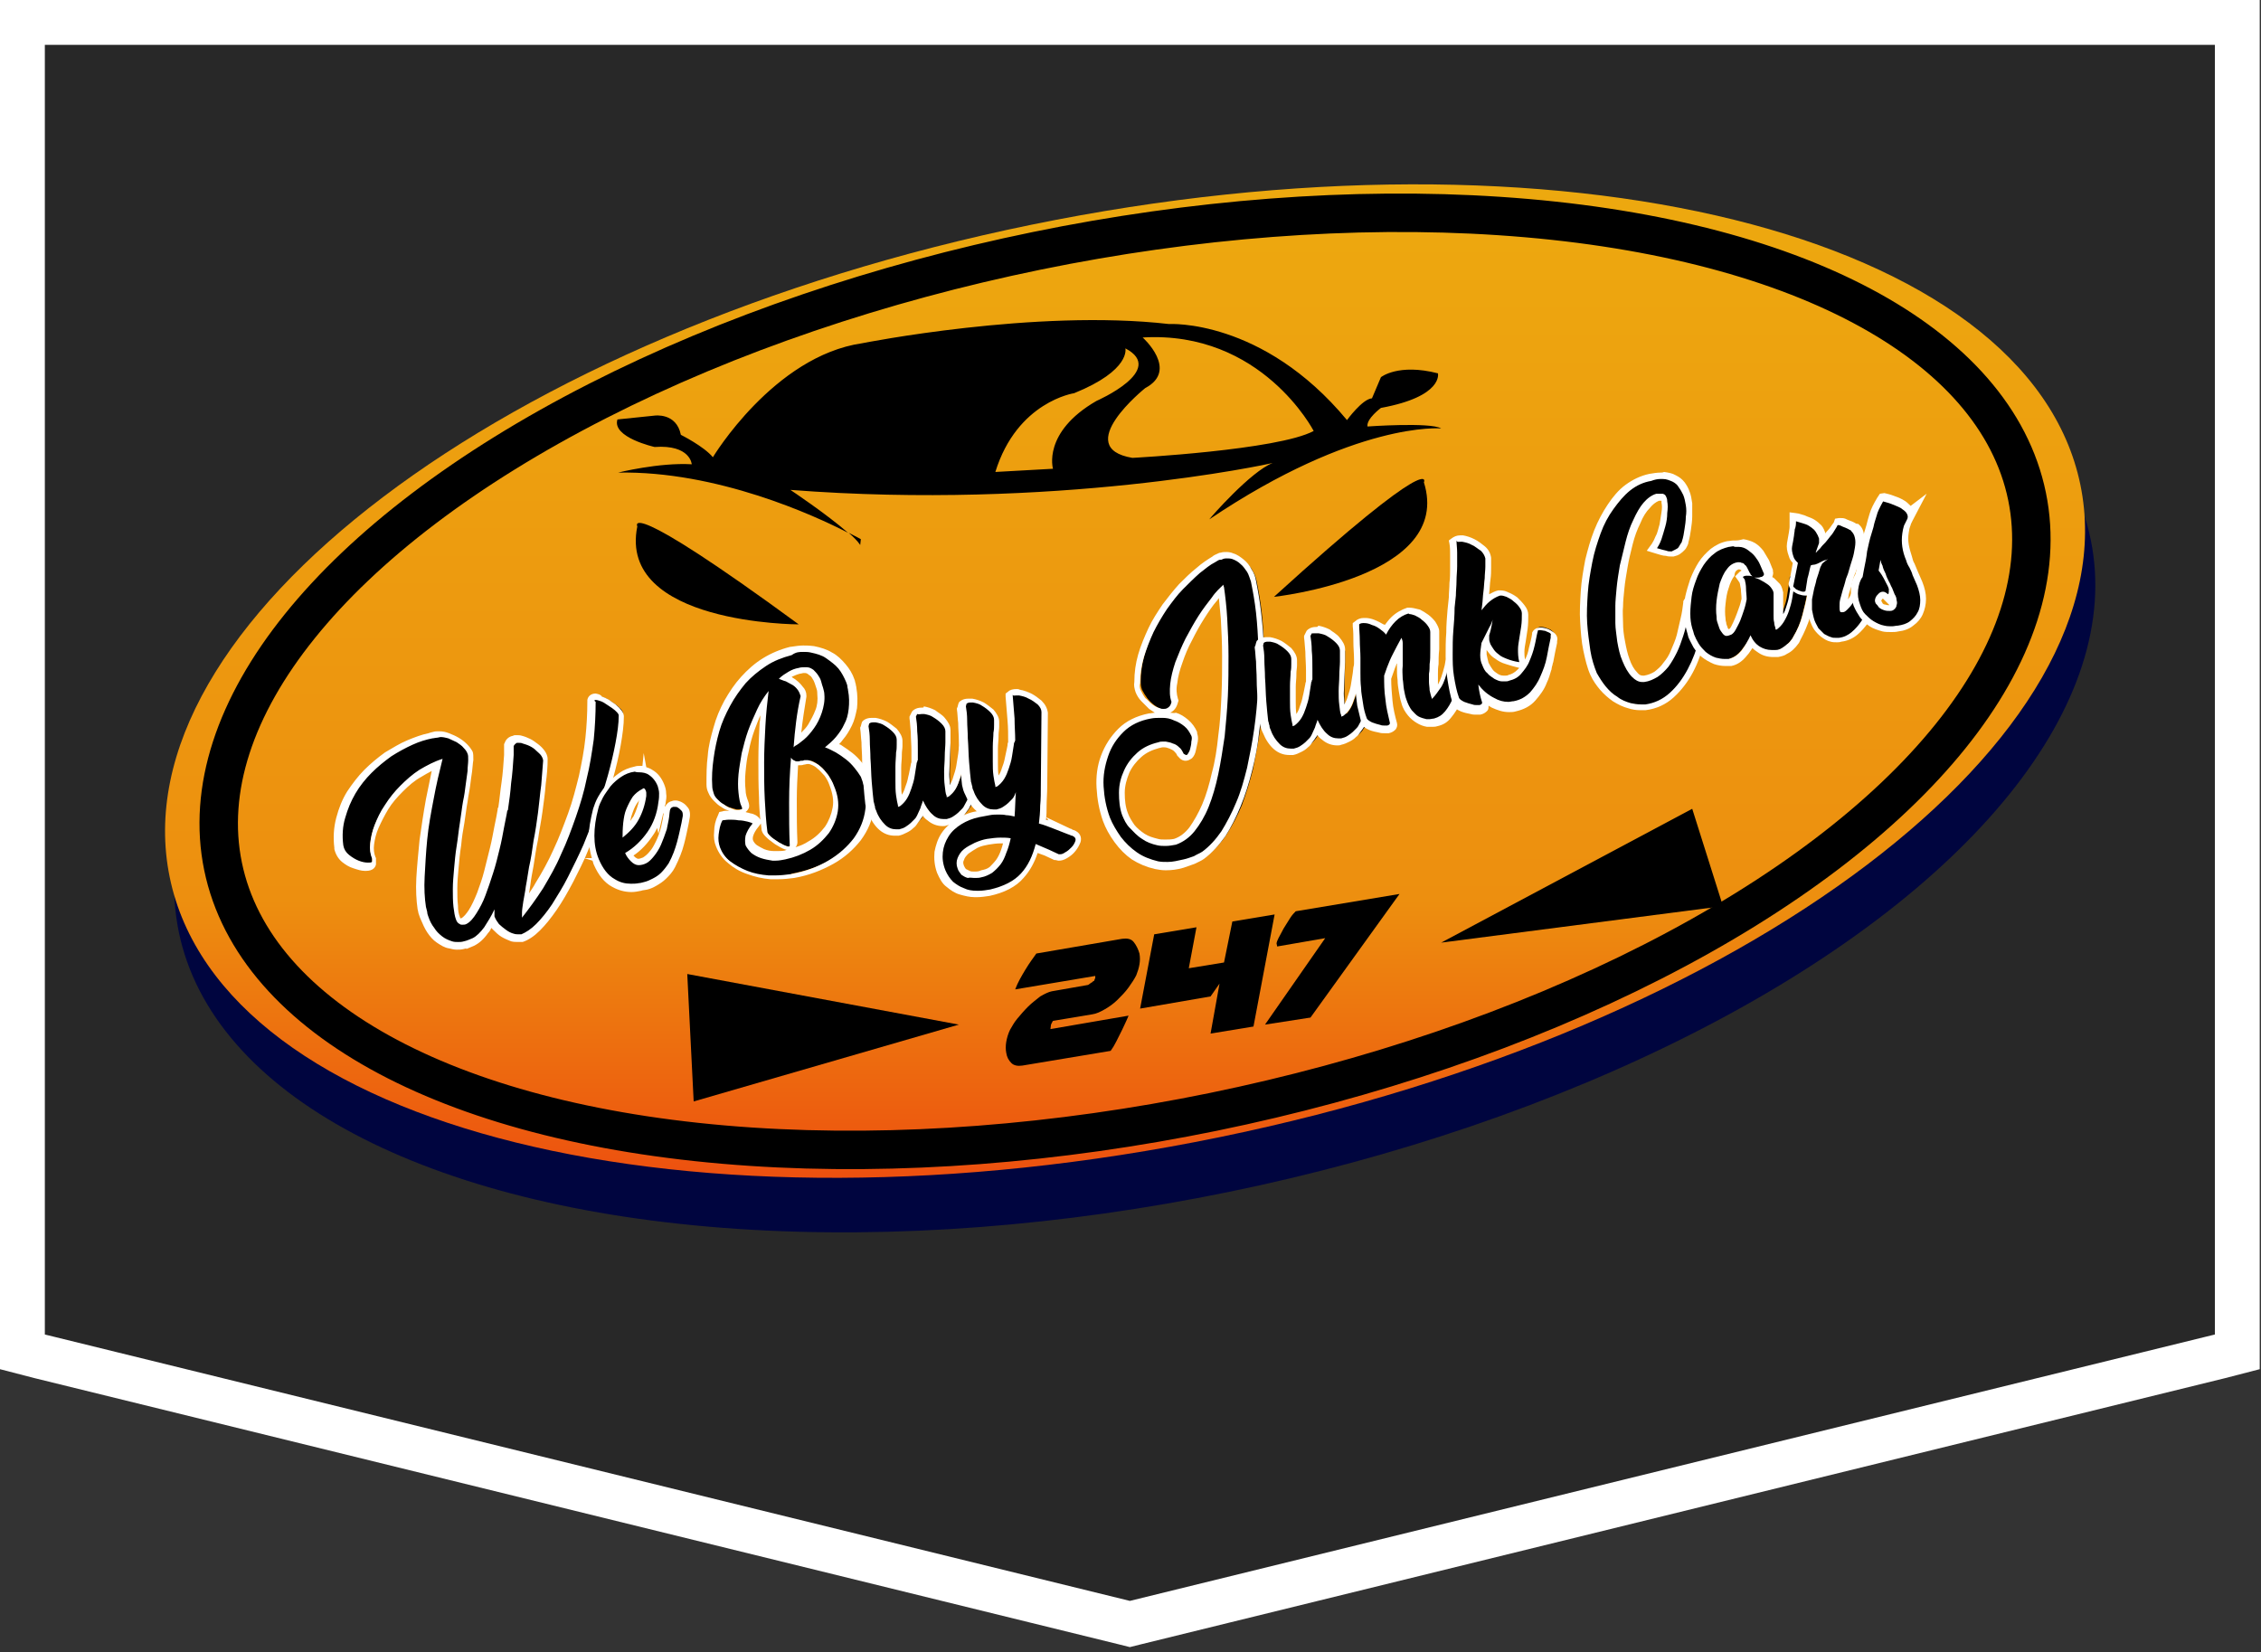 <?xml version="1.0" encoding="utf-8"?>
<!-- Generator: Adobe Illustrator 25.4.1, SVG Export Plug-In . SVG Version: 6.00 Build 0)  -->
<svg version="1.1" id="Layer_1" xmlns="http://www.w3.org/2000/svg" xmlns:xlink="http://www.w3.org/1999/xlink" x="0px" y="0px"
	 viewBox="0 0 353 258" style="enable-background:new 0 0 353 258;" xml:space="preserve">
<rect x="0" y="0" width="353" height="258" fill="#333333" stroke="none"/>
<style type="text/css">
	.st0{fill:#282828;stroke:#FFFFFF;stroke-width:7;}
	.st1{fill:none;}
	.st2{fill:#00053F;}
	.st3{fill:url(#SVGID_1_);}
	.st4{fill:none;stroke:#000000;stroke-width:6;stroke-miterlimit:10;}
	.st5{fill:#FFFFFF;}
</style>
<g>
	<path class="st0" d="M7,3.5H3.5V7v201.4v2.7l2.7,0.7l169.4,41.6l0.8,0.2l0.8-0.2l169.4-41.6l2.7-0.7v-2.7V7V3.5h-3.5H7z"/>
	<rect x="37.2" y="44.6" class="st1" width="278.3" height="151.7"/>
	
		<ellipse transform="matrix(0.98 -0.201 0.201 0.98 -19.468 37.99)" class="st2" cx="177.1" cy="114.8" rx="152.3" ry="72.7"/>
	<linearGradient id="SVGID_1_" gradientUnits="userSpaceOnUse" x1="175.643" y1="7.178" x2="175.643" y2="276.631">
		<stop  offset="3.409785e-07" style="stop-color:#EDAE0F"/>
		<stop  offset="0.495" style="stop-color:#ED8F0F"/>
		<stop  offset="0.71" style="stop-color:#ED3B0F"/>
	</linearGradient>
	<path class="st3" d="M324.8,75.7c-8.1-39.3-81.4-57.5-163.8-40.6S18.4,97.6,26.5,137s81.4,57.5,163.8,40.6S332.9,115,324.8,75.7z"
		/>
	<g>
		<path d="M164,160.7l12.2-2.1c0,0-0.1,0.2-0.3,0.7c-0.2,0.4-0.4,0.9-0.7,1.5c-0.3,0.6-0.6,1.2-0.9,1.8c-0.3,0.6-0.6,1.1-0.9,1.5
			l-13.8,2.3c-0.7,0.1-1.3,0-1.7-0.4c-0.4-0.4-0.7-0.9-0.8-1.6c-0.1-0.5-0.1-1.1,0-1.7c0.1-0.6,0.3-1.3,0.6-1.9
			c0.3-0.5,0.6-1.1,1.1-1.7c0.5-0.6,1.1-1.3,1.7-1.9c0.6-0.6,1.3-1.1,1.9-1.6c0.7-0.4,1.3-0.7,1.8-0.8l5.7-1
			c0.3-0.2,0.5-0.4,0.6-0.4c0,0,0.1-0.1,0.1-0.1c0,0,0.1-0.1,0.1-0.1l0,0c0,0,0.1,0,0.1,0l0.2-0.5c0,0,0-0.1,0-0.3l-12.5,2.1
			c0.4-1.1,1-2.1,1.6-3.1c0.6-1,1.2-1.8,1.7-2.5l13.4-2.3c0.8-0.1,1.4,0,1.8,0.5c0.4,0.5,0.7,1.1,0.9,1.8c0.1,0.6,0.1,1.1,0,1.7
			c-0.1,0.6-0.3,1.2-0.5,1.7c-0.3,0.6-0.7,1.2-1.2,1.9c-0.5,0.7-1.1,1.3-1.7,1.9c-0.6,0.6-1.3,1.1-2,1.5c-0.7,0.4-1.3,0.7-2,0.8
			l-6,1c-0.1,0-0.2,0.1-0.2,0.2c-0.1,0.1-0.1,0.2-0.2,0.4l0-0.1L164,160.7z"/>
		<path d="M189,161.4l1.4-7.8l-1.4,2l-11,1.9l2.2-11.6l6.6-1.1l-1.2,6.4l5.5-0.9l1.3-6.4l6.6-1.1l-3.3,17.5L189,161.4z"/>
		<path d="M197.5,160l9.4-13.5l-7.5,1.3l-0.1-0.5c0-0.1,0.1-0.4,0.3-0.8c0.2-0.4,0.5-0.9,0.8-1.5c0.3-0.5,0.7-1.1,1-1.6
			c0.3-0.5,0.7-0.9,0.9-1.1l16.2-2.7l-13.9,19.3L197.5,160z"/>
	</g>
	<g>
		<path d="M132.5,83.2c1.2,0.6,1.9,1,1.9,1l-0.1,0.9C133.9,84.5,133.3,83.9,132.5,83.2z"/>
		<path d="M213.5,66.6c-0.2-1.2,2.1-2.9,2.1-2.9c9.8-1.8,8.9-5.4,8.9-5.4c-6.2-1.6-8.9,0.6-8.9,0.6l-1.4,3.3
			c-1.5,0.1-3.9,3.4-3.9,3.4c-13.2-15.9-27.8-15-27.8-15c-20.8-2.4-47.9,3-47.9,3c-13.8,2-23.3,17.8-23.3,17.8c-1.4-1.7-5-3.5-5-3.5
			c-0.7-3.5-4.1-3-4.1-3l-5.8,0.6c-0.9,2.8,5.8,4.3,5.8,4.3c5.6-0.4,5.8,2.7,5.8,2.7c-5.1-0.3-11.5,1.3-11.5,1.3
			c15.4-0.3,30.7,6.7,35.9,9.4c-3.3-2.9-9-6.7-9-6.7c41.4,3.2,74.5-4,75.3-4.2c-3.4,1.3-9.7,8.5-9.9,8.8
			C211.7,65.7,225,66.9,225,66.9C223.3,65.9,213.5,66.6,213.5,66.6z M164.4,73.2l-9,0.5c3.4-11,12.3-12.3,12.3-12.3c8.9-3.6,8-7,8-7
			c6.5,3.4-4.5,8.2-4.5,8.2C162.7,67.5,164.4,73.2,164.4,73.2z M176.8,71.5c-9.6-1.6,2-10.9,2-10.9c5.3-2.8-0.4-7.9-0.4-7.9
			c18.6-1.1,26.7,14.6,26.7,14.6C199.5,70.3,176.8,71.5,176.8,71.5z"/>
		<path d="M198.9,93.2c0,0,28.1-3,23.4-17.9C222.4,75.3,224.3,70.1,198.9,93.2z"/>
		<path d="M124.7,97.5c0,0-28.3,0-25.2-15.3C99.5,82.2,97,77.2,124.7,97.5z"/>
	</g>
	
		<ellipse transform="matrix(0.98 -0.201 0.201 0.98 -17.807 37.52)" class="st4" cx="175.6" cy="106.3" rx="143.7" ry="68.6"/>
	<g>
		<polygon points="269,141.5 225,147.2 264.2,126.3 		"/>
	</g>
	<g>
		<polygon points="107.3,152.1 149.7,160 108.3,172 		"/>
	</g>
	<g>
		<g>
			<path d="M71.3,147.7c-0.4,0-0.7,0-1.1-0.1c-0.6-0.2-1.2-0.5-1.7-0.9c-0.5-0.4-1-0.9-1.4-1.5c-0.4-0.6-0.7-1.2-1-1.8
				c-0.1-0.3-0.2-0.6-0.3-0.8c-0.1-0.3-0.1-0.5-0.2-0.8c-0.2-1.4-0.3-3-0.2-4.8c0.1-1.8,0.2-3.8,0.4-5.9c0.2-2.1,0.6-4.2,1-6.4
				c0.3-1.8,0.7-3.6,1.2-5.4c-0.9,0.4-1.8,0.8-2.6,1.3c-1.1,0.7-2.1,1.5-3,2.4c-0.9,0.9-1.7,1.9-2.3,2.9c-0.7,1-1.2,2-1.6,3
				c-0.4,1-0.6,1.9-0.7,2.8c-0.1,0.8,0,1.5,0.3,2.1l0,0.1l0,0.6l0,0.1c-0.1,0.4-0.5,0.6-1.1,0.6c-0.6,0-1.1-0.1-1.7-0.3
				c-0.6-0.2-1.1-0.5-1.6-1c-0.5-0.4-0.9-1-1.1-1.7c-0.2-1.6-0.1-3.2,0.3-4.6c0.4-1.4,0.9-2.7,1.7-4c0.7-1.2,1.6-2.3,2.6-3.3
				c1-1,2.1-1.9,3.2-2.6c1.1-0.7,2.2-1.4,3.4-1.9c1.1-0.5,2.2-0.9,3.2-1.1l0.7-0.1c0.3-0.1,0.5-0.1,0.7-0.1l0.1,0
				c0.4,0,0.8,0.1,1.3,0.2c0.5,0.2,1,0.4,1.4,0.7c0.5,0.3,0.9,0.6,1.2,0.9c0.4,0.4,0.6,0.7,0.8,1.1c0.1,0.3,0.1,0.7,0.1,1.2
				c0,0.5-0.1,1.1-0.1,1.7c-0.1,0.7-0.2,1.4-0.3,2.2c-0.1,0.8-0.2,1.6-0.4,2.5c-0.2,1.1-0.3,2.2-0.5,3.4c-0.2,1.2-0.3,2.4-0.5,3.5
				c-0.2,1.2-0.3,2.4-0.4,3.5c-0.1,1.1-0.2,2.2-0.2,3.2c0,1,0,1.9,0.1,2.7c0.1,0.8,0.2,1.4,0.4,1.9c0.1,0.2,0.2,0.4,0.4,0.5
				c0,0,0.1,0,0.1,0c0.1,0,0.2,0,0.4-0.1c0.5-0.3,0.9-0.8,1.4-1.5c0.5-0.8,0.9-1.7,1.4-2.7c0.4-1.1,0.8-2.2,1.2-3.4
				c0.4-1.2,0.7-2.5,1-3.7c0.3-1.2,0.5-2.3,0.7-3.4c0.2-1.1,0.4-1.9,0.5-2.6l0-0.1l0.1-0.1c0.2-1.3,0.4-2.7,0.5-4.1
				c0.2-1.4,0.3-2.8,0.4-4.3c0,0,0-1,0-1l0-0.6l0-0.1c0.1-0.4,0.5-0.7,0.9-0.8c0.1,0,0.3,0,0.4,0c0.2,0,0.5,0,0.7,0.1
				c0.4,0.1,0.8,0.3,1.2,0.5c0.4,0.2,0.8,0.5,1.1,0.7c0.3,0.3,0.6,0.6,0.9,0.9c0.3,0.4,0.4,0.7,0.4,1.1c-0.1,1.2-0.2,2.5-0.3,3.9
				c-0.1,1.4-0.3,2.8-0.5,4.3c-0.2,1.5-0.4,2.9-0.7,4.4l-0.6,4.1c-0.2,1.1-0.3,2-0.5,3l-0.4,2.4c-0.1,0.3-0.1,0.6-0.1,0.9
				c0.8-1,1.5-2.1,2.3-3.3c1-1.6,2-3.4,2.8-5.2c0.9-1.8,1.6-3.7,2.3-5.7c0.7-2,1.2-4,1.7-6c0.5-2,0.8-4,1.1-6c0.2-2,0.3-3.9,0.3-5.8
				l0-0.1l0-0.1c0.1-0.3,0.3-0.6,0.8-0.6c0.3,0,0.6,0.1,0.9,0.2c0.3,0.1,0.6,0.3,1,0.5c0.3,0.2,0.6,0.4,0.9,0.6
				c0.3,0.2,0.6,0.5,0.8,0.7c0.3,0.3,0.4,0.6,0.4,0.8c0,1.3-0.2,2.8-0.5,4.5c-0.3,1.6-0.7,3.3-1.2,5.1c-0.5,1.8-1.1,3.6-1.7,5.5
				c-0.7,1.9-1.4,3.7-2.1,5.5c-0.8,1.8-1.6,3.5-2.4,5.1c-0.8,1.6-1.7,3.1-2.5,4.3c-0.9,1.3-1.7,2.3-2.6,3.2
				c-0.9,0.9-1.7,1.4-2.5,1.7c-0.2,0-0.4,0.1-0.5,0.1c-0.3,0-0.6,0-1-0.1c-0.5-0.1-0.9-0.3-1.4-0.6c-0.4-0.3-0.8-0.6-1.2-1
				c-0.3-0.3-0.5-0.6-0.6-1c-0.3,0.5-0.6,1-0.9,1.5c-0.6,0.9-1.3,1.5-2,1.8l-0.6,0.3l0,0c-0.3,0.1-0.6,0.2-0.9,0.3
				C72,147.7,71.7,147.7,71.3,147.7z"/>
			<path class="st5" d="M93,109.3C93,109.3,93,109.3,93,109.3c0.2,0,0.5,0.1,0.8,0.2c0.3,0.1,0.6,0.3,0.9,0.5
				c0.3,0.2,0.6,0.4,0.9,0.6c0.3,0.2,0.5,0.4,0.7,0.6c0.2,0.2,0.3,0.4,0.3,0.5c0,1.3-0.2,2.7-0.5,4.3c-0.3,1.6-0.7,3.3-1.2,5.1
				c-0.5,1.8-1.1,3.6-1.7,5.4c-0.7,1.9-1.4,3.7-2.1,5.4c-0.8,1.8-1.6,3.4-2.4,5c-0.8,1.6-1.7,3-2.5,4.3c-0.8,1.2-1.7,2.3-2.5,3.1
				c-0.8,0.8-1.6,1.3-2.3,1.6c-0.1,0-0.3,0-0.4,0c-0.3,0-0.5,0-0.8-0.1c-0.4-0.1-0.8-0.3-1.2-0.6c-0.4-0.3-0.8-0.6-1.1-0.9
				c-0.3-0.4-0.5-0.7-0.7-1.2l0-1.1c-0.5,1.1-1.1,2-1.6,2.8c-0.6,0.8-1.2,1.4-1.8,1.7l0,0c-0.5,0.2-0.9,0.4-1.4,0.5
				c-0.3,0.1-0.6,0.1-0.9,0.1c-0.3,0-0.6,0-0.9-0.1c-0.6-0.2-1.1-0.4-1.6-0.8c-0.5-0.4-0.9-0.8-1.2-1.3c-0.4-0.5-0.7-1.1-0.9-1.7
				c-0.1-0.3-0.2-0.5-0.2-0.8c-0.1-0.3-0.1-0.5-0.2-0.8c-0.2-1.3-0.3-2.9-0.2-4.7c0.1-1.8,0.2-3.8,0.4-5.8c0.2-2.1,0.6-4.2,1-6.3
				c0.4-2.2,0.9-4.3,1.4-6.3c-1.3,0.4-2.4,1-3.6,1.7c-1.1,0.7-2.1,1.6-3,2.5c-0.9,0.9-1.7,1.9-2.4,3c-0.7,1-1.2,2.1-1.6,3.1
				c-0.4,1-0.6,2-0.7,2.9c-0.1,0.9,0,1.7,0.3,2.4l0,0.4c0,0.2-0.3,0.2-0.6,0.2c0,0,0,0-0.1,0c-0.4,0-0.9-0.1-1.4-0.3
				c-0.5-0.2-1-0.5-1.5-0.9c-0.5-0.4-0.8-0.9-0.9-1.5c-0.2-1.5-0.1-3,0.3-4.3c0.4-1.4,0.9-2.6,1.6-3.8c0.7-1.2,1.6-2.3,2.5-3.2
				c1-1,2-1.8,3.1-2.6c1.1-0.7,2.2-1.3,3.3-1.8c1.1-0.5,2.1-0.8,3.1-1c0.2,0,0.5-0.1,0.7-0.1c0.2,0,0.4-0.1,0.6-0.1c0,0,0.1,0,0.1,0
				c0.3,0,0.7,0.1,1.1,0.2c0.4,0.2,0.9,0.4,1.3,0.6c0.4,0.3,0.8,0.5,1.1,0.9c0.3,0.3,0.5,0.6,0.6,0.9c0.1,0.2,0.1,0.5,0.1,1
				c0,0.5-0.1,1-0.1,1.7c-0.1,0.7-0.2,1.4-0.3,2.2c-0.1,0.8-0.2,1.6-0.4,2.5c-0.2,1.1-0.3,2.2-0.5,3.4c-0.2,1.2-0.3,2.4-0.5,3.6
				c-0.2,1.2-0.3,2.4-0.4,3.5c-0.1,1.2-0.2,2.2-0.2,3.2c0,1,0,1.9,0.1,2.8c0.1,0.8,0.2,1.5,0.4,2c0.1,0.3,0.3,0.6,0.6,0.7
				c0.1,0.1,0.2,0.1,0.4,0.1c0.2,0,0.4,0,0.6-0.1c0.6-0.3,1.1-0.9,1.6-1.7c0.5-0.8,1-1.7,1.4-2.8c0.4-1.1,0.8-2.2,1.2-3.5
				c0.4-1.2,0.7-2.5,1-3.7c0.3-1.2,0.5-2.3,0.7-3.4c0.2-1.1,0.4-1.9,0.5-2.6l0.1-0.1c0.2-1.4,0.4-2.8,0.5-4.2
				c0.2-1.4,0.3-2.9,0.4-4.4c0,0,0-0.1,0-0.2c0-0.1,0-0.2,0-0.3c0-0.1,0-0.2,0-0.3c0-0.1,0-0.2,0-0.2l0-0.4c0.1-0.2,0.3-0.4,0.5-0.5
				c0.1,0,0.2,0,0.3,0c0.2,0,0.4,0,0.6,0.1c0.3,0.1,0.7,0.2,1.1,0.4c0.4,0.2,0.7,0.4,1,0.7c0.3,0.3,0.6,0.5,0.8,0.8
				c0.2,0.3,0.3,0.6,0.3,0.8c-0.1,1.2-0.2,2.4-0.3,3.8c-0.2,1.4-0.3,2.8-0.5,4.3c-0.2,1.5-0.4,2.9-0.7,4.4c-0.2,1.5-0.4,2.8-0.7,4.1
				c-0.2,1.1-0.3,2-0.5,3c-0.1,0.9-0.3,1.7-0.4,2.4c-0.1,0.7-0.2,1.3-0.2,1.7c0,0.4,0,0.7,0,0.8l0,0c1.1-1.4,2.2-2.9,3.3-4.6
				c1-1.7,2-3.4,2.8-5.3c0.9-1.9,1.6-3.8,2.3-5.8c0.7-2,1.3-4,1.7-6c0.5-2,0.8-4,1.1-6.1c0.2-2,0.3-4,0.3-5.9
				C92.7,109.4,92.8,109.3,93,109.3 M93,108.3c-0.7,0-1.2,0.4-1.3,1l0,0.1l0,0.1c0,1.9-0.1,3.8-0.3,5.7c-0.2,2-0.6,4-1,5.9
				c-0.5,2-1,4-1.7,5.9c-0.7,1.9-1.4,3.8-2.3,5.7c-0.8,1.8-1.8,3.6-2.8,5.2c-0.3,0.6-0.7,1.1-1,1.6l0.2-1.3c0.1-0.9,0.3-1.9,0.5-3
				c0.2-1.3,0.4-2.7,0.7-4.1c0.2-1.5,0.5-2.9,0.7-4.4c0.2-1.5,0.4-2.9,0.5-4.3c0.2-1.4,0.3-2.7,0.3-3.9l0,0l0,0
				c0-0.4-0.2-0.9-0.5-1.3c-0.3-0.4-0.6-0.7-1-1c-0.4-0.3-0.8-0.6-1.2-0.8c-0.4-0.2-0.9-0.4-1.3-0.5c-0.3-0.1-0.6-0.1-0.9-0.1
				c-0.2,0-0.4,0-0.5,0.1c-0.6,0.1-1.1,0.5-1.3,1.1l-0.1,0.2l0,0.2l0,0.4l0,0.1l0,0c0,0,0,0,0,0.1c0,0.1,0,0.2,0,0.4
				c0,0.1,0,0.2,0,0.3c0,0.1,0,0.1,0,0.2c-0.1,1.5-0.2,2.9-0.4,4.3c-0.2,1.3-0.3,2.6-0.5,3.9l-0.1,0.1l0,0.2
				c-0.1,0.7-0.3,1.6-0.5,2.6c-0.2,1-0.4,2.2-0.7,3.4c-0.3,1.2-0.6,2.4-0.9,3.6c-0.3,1.2-0.7,2.3-1.1,3.4c-0.4,1-0.8,1.9-1.3,2.7
				c-0.4,0.6-0.8,1.1-1.2,1.3c0,0,0,0-0.1,0c0,0-0.1-0.1-0.1-0.2c-0.2-0.5-0.3-1-0.3-1.8c-0.1-0.8-0.1-1.7-0.1-2.7
				c0-1,0.1-2.1,0.2-3.2c0.1-1.1,0.2-2.3,0.4-3.5c0.1-1.2,0.3-2.4,0.5-3.5c0.2-1.2,0.3-2.3,0.5-3.3c0.1-0.9,0.3-1.7,0.4-2.5
				c0.1-0.8,0.2-1.6,0.3-2.2c0.1-0.7,0.1-1.3,0.2-1.8c0-0.6,0-1-0.1-1.3l0,0l0,0c-0.2-0.4-0.5-0.8-0.9-1.2c-0.4-0.4-0.8-0.7-1.3-1
				c-0.5-0.3-1-0.5-1.5-0.7c-0.5-0.2-1-0.3-1.5-0.3c-0.1,0-0.1,0-0.2,0c-0.2,0-0.5,0-0.8,0.1l-0.4,0.1l-0.3,0.1
				c-1,0.2-2.1,0.6-3.3,1.1c-1.2,0.5-2.3,1.2-3.5,1.9c-1.1,0.8-2.2,1.7-3.2,2.7c-1,1-1.9,2.2-2.7,3.4c-0.8,1.3-1.3,2.6-1.7,4.1
				c-0.4,1.5-0.5,3.1-0.3,4.7l0,0.1l0,0.1c0.2,0.8,0.6,1.5,1.2,2c0.5,0.4,1.1,0.8,1.8,1c0.6,0.2,1.2,0.4,1.8,0.4l0.1,0
				c1.2,0,1.5-0.6,1.6-1l0-0.2l0-0.2l0-0.4l0-0.2l-0.1-0.2c-0.2-0.5-0.3-1.2-0.2-1.9c0.1-0.8,0.3-1.7,0.7-2.6
				c0.4-0.9,0.9-1.9,1.5-2.9c0.6-1,1.4-1.9,2.3-2.8c0.9-0.9,1.8-1.7,2.9-2.3c0.5-0.3,1-0.6,1.6-0.9c-0.3,1.4-0.6,2.9-0.9,4.4
				c-0.4,2.2-0.7,4.3-1,6.4c-0.2,2.1-0.4,4.1-0.5,5.9c-0.1,1.9,0,3.5,0.2,4.9l0,0l0,0c0.1,0.3,0.1,0.6,0.2,0.8
				c0.1,0.3,0.2,0.6,0.3,0.8c0.3,0.7,0.6,1.4,1,2c0.4,0.6,0.9,1.2,1.5,1.6c0.6,0.4,1.2,0.8,1.9,0.9c0.4,0.1,0.8,0.2,1.2,0.2
				c0.4,0,0.7,0,1.1-0.1c0.1,0,0.3-0.1,0.4-0.1l0,0.1l1.2-0.5c0.8-0.4,1.5-1,2.2-2c0.2-0.2,0.4-0.5,0.5-0.8c0.1,0.1,0.2,0.2,0.3,0.3
				c0.4,0.4,0.8,0.8,1.3,1.1c0.5,0.3,1,0.5,1.5,0.7c0.4,0.1,0.7,0.1,1.1,0.1c0.2,0,0.4,0,0.5,0l0.1,0l0.1,0c0.9-0.3,1.8-0.9,2.7-1.8
				c0.9-0.9,1.7-1.9,2.6-3.2c0.9-1.3,1.7-2.7,2.6-4.4c0.8-1.6,1.7-3.3,2.4-5.1c0.8-1.8,1.5-3.6,2.1-5.5c0.7-1.9,1.2-3.7,1.7-5.5
				c0.5-1.8,0.9-3.5,1.2-5.2c0.3-1.7,0.5-3.2,0.5-4.5l0,0l0,0c0-0.5-0.3-0.9-0.5-1.1c-0.2-0.3-0.5-0.5-0.8-0.8
				c-0.3-0.2-0.6-0.4-1-0.7c-0.4-0.2-0.7-0.4-1.1-0.5C93.7,108.4,93.4,108.4,93,108.3L93,108.3L93,108.3L93,108.3z"/>
		</g>
		<g>
			<path d="M98.6,138.6c-1,0-1.9-0.2-2.7-0.7c-1.2-0.7-2.1-1.8-2.7-3.3c-0.5-1.3-0.8-2.6-0.8-3.9c0-1.3,0.2-2.8,0.6-4.3
				c0.2-0.6,0.4-1.2,0.8-1.8c0.4-0.7,0.8-1.3,1.3-1.9c0.5-0.6,1.1-1.1,1.8-1.6c0.7-0.5,1.4-0.8,2.3-0.9c0.2,0,0.5-0.1,0.7-0.1
				c0.6,0,1.2,0.2,1.8,0.5c0.7,0.4,1.3,1.1,1.6,2c0.1,0.4,0.2,0.8,0.3,1.3c0,0.4,0,0.9-0.1,1.4l0,0.1c-0.1,0.6-0.2,1.1-0.3,1.6
				l-0.1,0.6l0-0.1c-0.3,1-0.7,1.8-1.3,2.6c-0.9,1.3-2,2.4-3.3,3.2c0.2,0.3,0.4,0.5,0.6,0.8c0.2,0.2,0.4,0.4,0.7,0.4
				c0,0,0.2,0,0.2,0c0.3,0,0.7-0.1,1-0.3c0.4-0.2,0.7-0.5,1.1-1c0.4-0.4,0.7-1,1-1.7c0.3-0.7,0.6-1.5,0.8-2.3c0.1-0.5,0.2-1,0.3-1.4
				c0.1-0.5,0.1-1,0.2-1.4c0.1-0.5,0.4-0.8,0.9-0.9c0.1,0,0.3-0.1,0.4-0.1c0.2,0,0.4,0,0.6,0.1c0.3,0.1,0.6,0.3,0.8,0.6
				c0.3,0.3,0.4,0.7,0.3,1.2l-0.2,1.1c-0.2,0.9-0.4,2-0.7,3.1c-0.3,1.1-0.8,2.3-1.4,3.4c-0.4,0.7-0.8,1.2-1.3,1.6
				c-0.5,0.4-0.9,0.8-1.4,1c-0.5,0.2-0.9,0.4-1.3,0.6c-0.4,0.1-0.7,0.2-0.9,0.2C99.5,138.5,99.1,138.6,98.6,138.6z M100.4,123.9
				c-0.5,0.2-0.8,0.6-1.1,1c-0.4,0.5-0.7,1.1-0.9,1.8c-0.2,0.7-0.4,1.4-0.5,2.1c0,0.3-0.1,0.7-0.1,1c0.6-0.6,1.1-1.2,1.6-2
				c0.6-1,1-2.2,1.1-3.5l0-0.2c0,0,0-0.1,0-0.1C100.4,123.9,100.4,123.9,100.4,123.9z"/>
			<path class="st5" d="M99.8,120.6c0.5,0,1.1,0.1,1.5,0.4c0.6,0.4,1.1,1,1.4,1.8c0.1,0.4,0.2,0.7,0.2,1.1c0,0.4,0,0.8-0.1,1.3l0,0
				c-0.2,1.8-0.8,3.4-1.7,4.7c-0.9,1.3-2.1,2.5-3.5,3.3c0.2,0.5,0.5,0.9,0.9,1.3c0.4,0.4,0.8,0.6,1.2,0.6l-0.1,0c0,0,0,0,0.1,0
				c0.4,0,0.8-0.1,1.2-0.3c0.4-0.2,0.8-0.6,1.2-1.1c0.4-0.5,0.8-1.1,1.1-1.8c0.3-0.7,0.6-1.5,0.9-2.4c0.1-0.5,0.2-1,0.3-1.5
				c0.1-0.5,0.1-1,0.2-1.5c0.1-0.3,0.2-0.4,0.5-0.5c0.1,0,0.2,0,0.3,0c0.1,0,0.3,0,0.4,0.1c0.2,0.1,0.4,0.3,0.6,0.5
				c0.2,0.2,0.2,0.5,0.2,0.8l-0.2,1.1c-0.2,0.9-0.4,1.9-0.7,3c-0.3,1.1-0.7,2.2-1.3,3.3c-0.4,0.6-0.8,1.1-1.2,1.5
				c-0.4,0.4-0.9,0.7-1.3,0.9c-0.4,0.2-0.8,0.4-1.2,0.5c-0.4,0.1-0.7,0.2-0.9,0.2c-0.5,0.1-0.9,0.1-1.3,0.1c-0.9,0-1.7-0.2-2.5-0.7
				c-1.1-0.6-1.9-1.7-2.5-3.1c-0.5-1.2-0.7-2.4-0.7-3.7c0-1.3,0.2-2.7,0.6-4.2c0.1-0.5,0.4-1.1,0.7-1.7c0.3-0.6,0.8-1.2,1.2-1.8
				c0.5-0.6,1.1-1.1,1.7-1.5c0.6-0.4,1.3-0.7,2.1-0.8C99.4,120.6,99.6,120.6,99.8,120.6 M97.2,130.8c1-0.8,1.9-1.7,2.5-2.8
				c0.6-1.1,1-2.3,1.2-3.7l0,0c0-0.2,0-0.3,0-0.5c0-0.2-0.1-0.3-0.1-0.4c-0.1-0.2-0.2-0.3-0.3-0.3c-0.1,0-0.1,0-0.2,0.1
				c-0.6,0.3-1.1,0.7-1.5,1.2c-0.4,0.6-0.7,1.2-1,1.9c-0.3,0.7-0.4,1.4-0.5,2.2C97.2,129.5,97.2,130.2,97.2,130.8 M100.5,117.6
				l-0.2,2c-0.1,0-0.3,0-0.4,0c-0.3,0-0.5,0-0.8,0.1c-0.9,0.2-1.7,0.5-2.4,1c-0.7,0.5-1.3,1-1.9,1.7c-0.5,0.6-1,1.3-1.4,2
				c-0.4,0.7-0.6,1.3-0.8,1.9c-0.4,1.6-0.7,3.2-0.7,4.5c0,1.1,0.2,2.1,0.5,3.2l-1.2,0l1.3,0.4c0.1,0.2,0.1,0.4,0.2,0.6
				c0.7,1.6,1.6,2.8,2.9,3.5c0.9,0.5,1.9,0.8,3,0.8c0.5,0,1-0.1,1.5-0.2c0.2-0.1,0.6-0.1,1-0.2c0.4-0.1,0.9-0.3,1.4-0.6
				c0.5-0.3,1-0.6,1.5-1.1c0.5-0.5,1-1,1.4-1.8c0.6-1.2,1.1-2.4,1.4-3.6c0.3-1.1,0.5-2.2,0.7-3.1l0.2-1.1c0.1-0.8-0.1-1.3-0.4-1.6
				c-0.3-0.4-0.6-0.6-1-0.8c-0.3-0.1-0.5-0.2-0.8-0.2c-0.2,0-0.4,0-0.6,0.1c-0.5,0.1-0.8,0.4-1.1,0.9c0-0.1,0-0.3,0.1-0.4l0-0.1
				c0.1-0.6,0.2-1.1,0.1-1.6c0-0.5-0.1-0.9-0.3-1.4c-0.4-1-1-1.8-1.9-2.3c-0.3-0.2-0.6-0.3-0.9-0.4L100.5,117.6L100.5,117.6z
				 M98.4,128.2c0.1-0.5,0.2-0.9,0.4-1.4c0.2-0.6,0.5-1.2,0.9-1.7c0-0.1,0.1-0.1,0.1-0.2c-0.2,0.9-0.5,1.8-0.9,2.6
				C98.7,127.7,98.6,128,98.4,128.2L98.4,128.2z M103.5,127.2c0-0.1,0-0.2,0.1-0.2c0,0.3-0.1,0.5-0.1,0.8c-0.1,0.5-0.2,1-0.3,1.4
				c-0.2,0.8-0.5,1.6-0.8,2.2c-0.3,0.6-0.6,1.2-1,1.6c-0.3,0.4-0.7,0.7-1,0.9c-0.3,0.1-0.5,0.2-0.7,0.2l-0.1,0
				c-0.1,0-0.2-0.1-0.4-0.2c-0.1-0.1-0.2-0.2-0.3-0.3c1.2-0.8,2.2-1.9,3-3.1c0.3-0.4,0.5-0.8,0.7-1.2l0.2,0.9L103.5,127.2
				L103.5,127.2z"/>
		</g>
		<g>
			<path d="M121.3,137c-0.4,0-0.8,0-1.1,0c-1.2-0.1-2.4-0.4-3.4-0.8c-1.1-0.4-2-1-2.8-1.6c-0.8-0.7-1.4-1.5-1.8-2.4
				c-0.2-0.6-0.3-1.4-0.3-2.2c0.1-0.8,0.3-1.6,0.6-2.4l0.1-0.2l0.3-0.1c0.2,0,0.6-0.1,1.1-0.1l0.2,0c0.5,0,0.9,0,1.4,0.1
				c0.5,0,1,0.1,1.5,0.2c0.6,0.1,0.9,0.3,1.1,0.5l0.2,0.3l-0.2,0.3c-0.5,0.6-0.8,1.2-1,1.7c-0.1,0.5-0.1,0.8,0,1.2
				c0.1,0.3,0.4,0.6,0.7,0.9c0.4,0.3,0.8,0.5,1.3,0.7c0.5,0.2,1.1,0.3,1.7,0.3c0.2,0,0.3,0,0.5,0c0,0,0,0,0,0c0.5,0,0.9,0,1.4-0.1
				c1.3-0.3,2.6-0.8,3.7-1.4c1.1-0.7,2-1.5,2.7-2.5c0.7-1,1.1-2,1.3-3.2c0.2-1.2,0-2.4-0.5-3.8c-0.2-0.6-0.5-1.1-0.9-1.6
				c-0.4-0.5-0.7-0.9-1.1-1.2c-0.4-0.3-0.8-0.6-1.1-0.7c-0.2-0.1-0.4-0.1-0.6-0.1c-0.1,0-0.2,0-0.2,0c-0.2,0.1-0.4,0.1-0.6,0.1
				c-0.1,0.1-0.4,0.1-0.6,0.1c-0.2,0-0.4,0-0.6-0.1c0,0,0,0,0,0c-0.1,2-0.2,4-0.3,6c0,2.3,0,4.5,0.1,6.6l0,0c0,0.2-0.1,0.4-0.2,0.5
				c-0.1,0.1-0.3,0.2-0.6,0.2c0,0,0,0,0,0c-0.3,0-0.6-0.1-0.9-0.2c-0.3-0.1-0.6-0.3-0.9-0.5c-0.3-0.2-0.6-0.4-0.9-0.6
				c-0.3-0.2-0.5-0.5-0.7-0.7c-0.3-0.3-0.4-0.5-0.5-0.8c-0.2-1.6-0.3-3.3-0.4-5.1c-0.1-1.9-0.1-3.8-0.1-5.7c0-1.9,0.1-3.9,0.2-5.8
				c0.1-1.2,0.2-2.4,0.3-3.5c-0.2,0.4-0.5,0.8-0.7,1.2c-0.5,1-1,2.1-1.4,3.2c-0.4,1.1-0.7,2.3-1,3.4c-0.2,1.1-0.4,2.3-0.5,3.3
				c-0.1,1-0.1,2,0,2.8c0.1,0.8,0.2,1.5,0.5,2c0.1,0.2,0.1,0.5,0.1,0.7c-0.1,0.2-0.2,0.3-0.4,0.4c-0.2,0.1-0.3,0.1-0.6,0.1
				c-0.1,0-0.2,0-0.4,0c-0.3-0.1-0.7-0.2-1.1-0.3c-0.4-0.2-0.8-0.4-1.2-0.6c-0.4-0.2-0.7-0.5-1.1-0.9c-0.3-0.3-0.6-0.7-0.7-1.1
				c-0.1-0.4-0.2-0.8-0.2-1.2c-0.1-1.4,0-2.9,0.2-4.4c0.2-1.5,0.5-2.9,0.9-4.4c0.4-1.4,1-2.8,1.7-4.1c0.7-1.3,1.5-2.5,2.5-3.6
				c1-1.1,2.1-2,3.3-2.8c1.2-0.8,2.6-1.4,4.2-1.8c0.7-0.1,1.3-0.2,1.8-0.2c0.4,0,0.9,0,1.3,0.1c1,0.2,1.8,0.5,2.6,0.9
				c0.8,0.5,1.5,1,2,1.7c0.6,0.7,1,1.4,1.3,2.3c0.1,0.3,0.2,0.5,0.2,0.7c0,0.2,0.1,0.4,0.1,0.6c0.2,1.1,0.2,2.1,0.1,3.1
				c-0.1,0.9-0.4,1.8-0.7,2.6c-0.4,0.8-0.8,1.5-1.3,2.1c-0.3,0.4-0.7,0.8-1.1,1.1c0.3,0.2,0.6,0.3,1,0.5c0.6,0.3,1.1,0.7,1.6,1.1
				c0.5,0.4,1,0.9,1.4,1.3c0.4,0.5,0.7,1,1,1.5c0.8,1.9,1,3.7,0.8,5.4c-0.2,1.7-0.9,3.3-1.9,4.7c-1,1.4-2.4,2.6-4.1,3.6
				c-1.7,1-3.7,1.7-5.9,2.1C122.9,136.9,122.1,137,121.3,137z M122.9,105.9c0.4,0.2,0.8,0.4,1.1,0.7c0.4,0.3,0.7,0.6,0.9,0.9
				c0.3,0.4,0.4,0.8,0.5,1.2l0,0.1l0,0.1c-0.4,2.3-0.7,4.6-0.9,6.9c0.2-0.1,0.4-0.3,0.6-0.5c0.5-0.4,1-1,1.5-1.7
				c0.5-0.7,0.9-1.4,1.2-2.3c0.3-0.8,0.4-1.7,0.3-2.7c0-0.3-0.1-0.6-0.1-0.9c-0.1-0.3-0.2-0.6-0.3-0.9c-0.1-0.3-0.3-0.6-0.5-0.9
				c-0.2-0.3-0.4-0.5-0.6-0.7c-0.2-0.2-0.5-0.3-0.8-0.4c-0.1,0-0.2,0-0.4,0c-0.2,0-0.4,0-0.6,0.1c-0.5,0.1-1,0.3-1.5,0.6
				c-0.2,0.1-0.5,0.3-0.7,0.5C122.7,105.8,122.8,105.9,122.9,105.9z"/>
			<path class="st5" d="M125.4,101.8c0.4,0,0.8,0,1.2,0.1c0.9,0.2,1.7,0.4,2.4,0.9s1.4,1,1.9,1.6c0.5,0.6,0.9,1.4,1.2,2.1
				c0.1,0.3,0.2,0.5,0.2,0.7c0,0.2,0.1,0.4,0.1,0.6c0.2,1,0.2,2,0.1,2.9c-0.1,0.9-0.3,1.7-0.7,2.4c-0.3,0.7-0.8,1.4-1.3,2
				c-0.5,0.6-1.1,1.1-1.7,1.6c0.6,0.2,1.1,0.5,1.7,0.8c0.5,0.3,1.1,0.7,1.6,1.1c0.5,0.4,0.9,0.8,1.3,1.3s0.7,0.9,1,1.4
				c0.7,1.8,1,3.5,0.7,5.1c-0.2,1.6-0.8,3.1-1.8,4.5c-1,1.3-2.3,2.5-4,3.5c-1.7,1-3.6,1.7-5.8,2.1c-0.8,0.1-1.6,0.2-2.4,0.2
				c-0.4,0-0.7,0-1.1,0c-1.2-0.1-2.3-0.3-3.3-0.7c-1-0.4-1.9-0.9-2.7-1.5c-0.8-0.6-1.3-1.4-1.6-2.2c-0.2-0.6-0.3-1.2-0.2-2
				c0.1-0.7,0.2-1.5,0.6-2.2c0.2,0,0.6-0.1,1-0.1c0,0,0.1,0,0.1,0c0.4,0,0.9,0,1.4,0.1c0.5,0,1,0.1,1.4,0.2c0.4,0.1,0.7,0.2,0.8,0.3
				c-0.6,0.7-0.9,1.3-1.1,1.9c-0.1,0.6-0.1,1,0,1.5c0.2,0.4,0.5,0.8,0.9,1.2c0.4,0.3,0.9,0.6,1.5,0.8c0.6,0.2,1.2,0.3,1.8,0.4
				c0.2,0,0.3,0,0.5,0c0.5,0,1-0.1,1.5-0.2c1.4-0.3,2.7-0.8,3.9-1.5c1.2-0.7,2.1-1.6,2.9-2.6c0.7-1,1.2-2.2,1.4-3.4
				c0.2-1.3,0-2.6-0.6-4c-0.2-0.6-0.6-1.2-0.9-1.7c-0.4-0.5-0.8-1-1.2-1.3c-0.4-0.4-0.9-0.6-1.3-0.8c-0.3-0.1-0.5-0.2-0.8-0.2
				c-0.1,0-0.2,0-0.4,0c-0.2,0.1-0.3,0.1-0.5,0.1l-0.1,0l0,0c-0.2,0.1-0.3,0.1-0.5,0.1c-0.1,0-0.3,0-0.4-0.1
				c-0.3-0.1-0.5-0.3-0.6-0.5c-0.2,2.4-0.3,4.7-0.3,7c0,2.3,0,4.5,0.1,6.7l0,0c0,0.2-0.1,0.2-0.2,0.2c0,0,0,0,0,0
				c-0.2,0-0.4-0.1-0.6-0.2c-0.3-0.1-0.5-0.3-0.8-0.4c-0.3-0.2-0.6-0.4-0.9-0.6c-0.3-0.2-0.5-0.4-0.7-0.6c-0.2-0.2-0.3-0.4-0.3-0.6
				c-0.2-1.5-0.3-3.2-0.4-5c-0.1-1.9-0.1-3.8-0.1-5.7c0-1.9,0.1-3.9,0.2-5.8c0.1-1.9,0.3-3.7,0.5-5.4c-0.7,0.9-1.3,1.8-1.8,2.9
				c-0.5,1.1-1,2.2-1.4,3.3c-0.4,1.1-0.7,2.3-1,3.5c-0.2,1.2-0.4,2.3-0.5,3.3c-0.1,1.1-0.1,2,0,2.9c0.1,0.9,0.2,1.6,0.5,2.2
				c0.1,0.2,0.1,0.4-0.1,0.4c-0.1,0-0.2,0.1-0.3,0.1c-0.1,0-0.2,0-0.3,0c-0.3,0-0.6-0.1-1-0.3c-0.4-0.1-0.7-0.3-1.1-0.6
				c-0.4-0.2-0.7-0.5-1-0.8c-0.3-0.3-0.5-0.6-0.6-1c-0.1-0.3-0.2-0.7-0.2-1c-0.1-1.4,0-2.9,0.2-4.3c0.2-1.5,0.5-2.9,0.9-4.3
				c0.4-1.4,1-2.7,1.7-4c0.7-1.3,1.5-2.4,2.4-3.5c0.9-1,2-1.9,3.2-2.7c1.2-0.8,2.5-1.3,4-1.7l0,0
				C124.3,101.8,124.8,101.8,125.4,101.8 M123.9,116.7C123.9,116.6,123.9,116.6,123.9,116.7c0.1-0.1,0.1-0.1,0.2-0.2
				c0.4-0.2,0.8-0.5,1.4-1c0.6-0.5,1.1-1.1,1.6-1.8c0.5-0.7,0.9-1.5,1.2-2.4c0.3-0.9,0.5-1.9,0.4-2.9c0-0.3-0.1-0.6-0.2-1
				c-0.1-0.3-0.2-0.6-0.3-1c-0.1-0.4-0.3-0.7-0.5-1c-0.2-0.3-0.5-0.6-0.7-0.8c-0.3-0.2-0.6-0.4-1-0.4c-0.2,0-0.3,0-0.5,0
				c-0.2,0-0.5,0-0.8,0.1c-0.6,0.1-1.1,0.3-1.6,0.6c-0.5,0.3-1,0.6-1.5,1.1c0.3,0.1,0.7,0.3,1.1,0.4c0.4,0.2,0.7,0.4,1.1,0.6
				c0.3,0.2,0.6,0.5,0.8,0.8c0.2,0.3,0.3,0.6,0.4,0.9C124.4,111.3,124.1,114,123.9,116.7 M125.4,100.8c-0.6,0-1.2,0.1-1.9,0.2l0,0
				l-0.1,0c-1.6,0.4-3,1-4.3,1.8c-1.3,0.8-2.4,1.8-3.4,2.9c-1,1.1-1.8,2.3-2.6,3.7c-0.7,1.3-1.3,2.7-1.7,4.2
				c-0.4,1.4-0.8,2.9-0.9,4.4c-0.2,1.5-0.2,3-0.2,4.5c0,0.5,0.1,0.9,0.3,1.3c0.2,0.5,0.5,0.9,0.9,1.3c0.3,0.3,0.7,0.7,1.1,0.9
				c0.4,0.3,0.8,0.5,1.3,0.6c0,0,0,0,0,0c-0.5,0-0.9,0-1.1,0.1l-0.5,0.1l-0.2,0.5c-0.4,0.8-0.6,1.7-0.6,2.5c-0.1,0.9,0,1.7,0.3,2.4
				c0.4,1,1,1.9,1.9,2.6c0.8,0.7,1.8,1.3,3,1.7c1.1,0.4,2.3,0.7,3.6,0.8c0.4,0,0.8,0,1.2,0c0.9,0,1.7-0.1,2.5-0.2
				c2.3-0.4,4.3-1.2,6.1-2.2c1.8-1,3.2-2.3,4.3-3.7c1.1-1.5,1.8-3.1,2-4.9c0.2-1.8,0-3.7-0.8-5.6l0-0.1l0,0
				c-0.3-0.5-0.6-1.1-1.1-1.6c-0.4-0.5-0.9-1-1.4-1.4c-0.5-0.4-1.1-0.8-1.7-1.2c-0.1-0.1-0.2-0.1-0.4-0.2c0.2-0.2,0.4-0.4,0.6-0.7
				c0.6-0.7,1-1.4,1.4-2.2c0.4-0.8,0.6-1.7,0.8-2.7c0.1-1,0.1-2.1-0.1-3.2c0-0.2-0.1-0.4-0.1-0.6c-0.1-0.2-0.1-0.5-0.2-0.7
				c-0.3-0.9-0.8-1.7-1.4-2.4c-0.6-0.7-1.3-1.4-2.1-1.8c-0.8-0.5-1.8-0.8-2.8-1C126.3,100.8,125.8,100.8,125.4,100.8L125.4,100.8z
				 M123.6,105.7c0.4-0.2,0.9-0.4,1.3-0.5c0.2,0,0.4-0.1,0.5-0.1c0.1,0,0.2,0,0.3,0c0.2,0,0.4,0.1,0.6,0.3c0.2,0.1,0.4,0.3,0.5,0.5
				c0.2,0.3,0.3,0.5,0.4,0.8c0.1,0.3,0.2,0.6,0.3,0.9c0.1,0.3,0.1,0.6,0.1,0.8c0.1,0.9,0,1.8-0.3,2.5c-0.3,0.8-0.7,1.5-1.1,2.2
				c-0.3,0.5-0.7,0.9-1.1,1.3c0.2-1.9,0.5-3.8,0.8-5.6l0-0.1l0-0.1c0-0.5-0.2-1-0.6-1.4c-0.3-0.4-0.6-0.7-1-1
				C124.1,106,123.8,105.9,123.6,105.7L123.6,105.7z M116.4,126.8c0.2-0.1,0.4-0.4,0.5-0.6c0.1-0.2,0.1-0.6-0.1-1.1
				c-0.2-0.5-0.4-1.1-0.4-1.8c-0.1-0.8-0.1-1.8,0-2.8c0.1-1,0.2-2.1,0.5-3.2c0.2-1.1,0.5-2.2,0.9-3.3c0.3-0.8,0.6-1.6,0.9-2.3
				c0,0.4,0,0.7-0.1,1.1c-0.1,1.9-0.2,3.9-0.2,5.9c0,2,0,3.9,0.1,5.8c0,1.2,0.1,2.4,0.2,3.5l-0.2-0.3c-0.3-0.3-0.7-0.6-1.4-0.7
				C116.9,126.9,116.6,126.9,116.4,126.8L116.4,126.8z M125.5,119.4c0.2,0,0.4-0.1,0.6-0.1c0,0,0,0,0,0c0,0,0,0,0.1,0
				c0.1,0,0.2,0,0.4,0.1c0.3,0.1,0.7,0.3,1,0.6c0.4,0.3,0.7,0.7,1.1,1.1c0.3,0.4,0.6,0.9,0.8,1.5c0.5,1.3,0.7,2.4,0.5,3.5
				c-0.2,1.1-0.6,2.1-1.2,3c-0.7,0.9-1.5,1.7-2.6,2.3c-0.6,0.4-1.3,0.7-2,0.9c0,0,0,0,0,0c0.2-0.2,0.3-0.5,0.3-0.8l0,0
				c-0.1-2.1-0.1-4.3-0.1-6.6c0-1.8,0.1-3.6,0.2-5.4c0,0,0.1,0,0.1,0C125,119.5,125.3,119.5,125.5,119.4L125.5,119.4z M121.3,132.9
				c-0.1,0-0.3,0-0.4,0c-0.6,0-1.1-0.1-1.6-0.3c-0.4-0.2-0.8-0.4-1.1-0.6c-0.3-0.2-0.5-0.5-0.6-0.7c-0.1-0.2-0.1-0.5,0-0.8
				c0.1-0.3,0.3-0.8,0.9-1.5l0.3-0.4c0,0.3,0.1,0.7,0.1,1l0,0l0,0c0.1,0.4,0.3,0.7,0.6,1c0.2,0.2,0.5,0.5,0.8,0.7
				c0.3,0.2,0.6,0.5,1,0.7c0.3,0.2,0.7,0.4,0.9,0.5c0.2,0.1,0.5,0.2,0.7,0.2c-0.1,0-0.2,0-0.3,0.1
				C122.2,132.9,121.7,132.9,121.3,132.9L121.3,132.9z"/>
		</g>
		<g>
			<path d="M140,130.1c-0.8,0-1.4-0.3-2-0.8c-0.7-0.6-1.2-1.4-1.6-2.4c-0.1-0.2-0.2-0.4-0.2-0.7c-0.1-0.3-0.1-0.5-0.2-0.7
				c-0.1-0.9-0.2-1.9-0.3-3.2c-0.1-1.2-0.1-2.5-0.2-3.7c0-1-0.1-1.9-0.1-2.8c0-0.9-0.1-1.6-0.2-2.2l0-0.1l0.2-0.7l0.1-0.1
				c0.2-0.2,0.5-0.3,0.9-0.3c0.1,0,0.3,0,0.5,0c0.5,0.1,1.1,0.3,1.6,0.6c0.5,0.3,1,0.6,1.4,1.1c0.5,0.5,0.7,1,0.8,1.6l0,0.8
				c0,0.4,0,0.8-0.1,1.2l0,0.2c0,0.6-0.1,1.2-0.1,1.9c0,0.8,0,1.6,0,2.3c0,0.8,0,1.5,0.1,2.1c0,0.4,0.1,0.8,0.2,1.1
				c0.2-0.2,0.4-0.4,0.6-0.7c0.3-0.5,0.5-1,0.7-1.5c0.2-0.6,0.3-1.2,0.5-1.8c0.1-0.4,0.2-0.8,0.2-1.2l0,0l0.1-0.7
				c0-0.1,0.1-0.5,0.1-0.6l0-1.6c0-1,0-2-0.1-2.9c0-0.9-0.1-1.6-0.2-2.2l0-0.1l0.3-0.7l0.1-0.1c0.2-0.2,0.6-0.3,1-0.3
				c0.1,0,0.3,0,0.5,0c0.5,0.1,1.1,0.3,1.6,0.6c0.5,0.3,1,0.6,1.4,1.1c0.5,0.5,0.7,1,0.8,1.6l0,0.8c0,0.3,0,0.7,0,1.1l-0.1,4.3
				l0-0.1c0,0.1,0,0.2,0,0.3c0,0.8,0,1.5,0.1,2.2c0,0.4,0.1,0.8,0.2,1.1c0.2-0.2,0.4-0.5,0.6-0.8c0.3-0.5,0.5-1,0.7-1.6
				c0.2-0.6,0.4-1.2,0.5-1.9c0.1-0.7,0.2-1.3,0.4-1.9l0.1-0.9c0.1-0.5,0.4-0.8,0.8-0.9c0.1,0,0.3-0.1,0.4-0.1c0.2,0,0.4,0,0.6,0.1
				c0.3,0.1,0.6,0.3,0.9,0.7c0.3,0.3,0.4,0.8,0.3,1.3l-0.2,1.2c-0.2,1.1-0.5,2.3-0.8,3.5c-0.3,1.2-0.8,2.4-1.4,3.4
				c-0.1,0.2-0.3,0.4-0.4,0.6c-0.2,0.2-0.4,0.5-0.7,0.7c-0.3,0.2-0.5,0.4-0.9,0.6c-0.3,0.2-0.7,0.3-1.1,0.4c-0.2,0-0.4,0-0.6,0
				c-0.8,0-1.5-0.3-2-0.8c-0.4-0.4-0.8-0.8-1.1-1.3c0,0,0,0.1,0,0.1c-0.2,0.4-0.4,0.8-0.6,1.1c-0.1,0.2-0.2,0.4-0.4,0.6
				c-0.2,0.2-0.4,0.5-0.7,0.7c-0.3,0.2-0.5,0.4-0.9,0.6c-0.3,0.2-0.7,0.3-1.1,0.4C140.4,130.1,140.2,130.1,140,130.1z"/>
			<path class="st5" d="M143.9,111.5c0.1,0,0.2,0,0.4,0c0.5,0.1,1,0.2,1.4,0.5c0.5,0.3,0.9,0.6,1.3,1c0.4,0.4,0.6,0.8,0.6,1.2
				c0,0.2,0,0.4,0,0.7c0,0.3,0,0.7,0,1.1l0-0.1c0,0.6-0.1,1.4-0.1,2.2c0,0.8-0.1,1.6-0.1,2.4c0,0.8,0,1.5,0.1,2.2
				c0.1,0.7,0.1,1.2,0.3,1.6c0,0.1,0,0.2,0,0.2l0.3-0.1c0.4-0.3,0.8-0.7,1.1-1.2c0.3-0.5,0.5-1.1,0.7-1.7c0.2-0.6,0.4-1.3,0.5-1.9
				c0.1-0.7,0.3-1.3,0.4-1.9l0.1-0.9c0.1-0.3,0.2-0.4,0.4-0.5c0.1,0,0.2,0,0.3,0c0.1,0,0.3,0,0.4,0.1c0.3,0.1,0.5,0.3,0.7,0.5
				c0.2,0.2,0.3,0.5,0.2,0.9l-0.2,1.1c-0.2,1.1-0.5,2.3-0.8,3.5c-0.3,1.2-0.7,2.3-1.3,3.3c-0.1,0.2-0.2,0.4-0.4,0.6
				c-0.2,0.2-0.4,0.4-0.6,0.6c-0.2,0.2-0.5,0.4-0.8,0.6c-0.3,0.2-0.6,0.3-1,0.4c-0.2,0-0.3,0-0.5,0c-0.6,0-1.2-0.2-1.7-0.7
				c-0.6-0.5-1.1-1.3-1.5-2.2l0,0c-0.1,0.4-0.3,0.8-0.4,1.2c-0.2,0.4-0.3,0.7-0.5,1.1c-0.1,0.2-0.2,0.4-0.4,0.6
				c-0.2,0.2-0.4,0.4-0.6,0.6c-0.2,0.2-0.5,0.4-0.8,0.6c-0.3,0.2-0.6,0.3-1,0.4c-0.2,0-0.3,0-0.5,0c-0.6,0-1.2-0.2-1.7-0.7
				c-0.6-0.6-1.1-1.3-1.4-2.2c-0.1-0.2-0.2-0.4-0.2-0.7c-0.1-0.2-0.1-0.5-0.2-0.7c-0.1-0.8-0.2-1.9-0.3-3.1
				c-0.1-1.2-0.1-2.5-0.2-3.7c0-1-0.1-1.9-0.1-2.8c0-0.9-0.1-1.6-0.2-2.2l0.1-0.4c0.1-0.1,0.3-0.2,0.6-0.2c0.1,0,0.2,0,0.4,0
				c0.5,0.1,1,0.2,1.4,0.5c0.5,0.3,0.9,0.6,1.3,1c0.4,0.4,0.6,0.8,0.6,1.2c0,0.2,0,0.4,0,0.8c0,0.3,0,0.8-0.1,1.2l0,0
				c0,0.6-0.1,1.4-0.1,2.2c0,0.8,0,1.6,0,2.3c0,0.8,0,1.5,0.1,2.2c0.1,0.7,0.2,1.2,0.3,1.6c0,0.1,0,0.2,0,0.2l0.3-0.1
				c0.4-0.3,0.8-0.7,1.1-1.2c0.3-0.5,0.5-1,0.7-1.6c0.2-0.6,0.4-1.2,0.5-1.9c0.1-0.7,0.2-1.3,0.3-1.9l0,0c0-0.1,0-0.2,0.1-0.3
				c0-0.1,0-0.2,0.1-0.3l0-1.6c0-1,0-2-0.1-2.9c0-0.9-0.1-1.7-0.2-2.3l0.2-0.4C143.4,111.6,143.7,111.5,143.9,111.5 M143.9,110.5
				L143.9,110.5c-0.5,0-0.9,0.1-1.3,0.4l-0.2,0.2l-0.1,0.2l-0.2,0.4l-0.1,0.2l0,0.3c0.1,0.6,0.1,1.3,0.2,2.2c0,0.9,0.1,1.9,0.1,2.9
				l0,1.5c0,0.1,0,0.1,0,0.2c0,0.1-0.1,0.2-0.1,0.4l-0.3,1.5l0,0c0,0.1-0.1,0.3-0.1,0.4c-0.1,0.6-0.3,1.2-0.5,1.7
				c-0.1,0.4-0.3,0.8-0.5,1.1c-0.1-0.6-0.1-1.3-0.1-1.9c0-0.8,0-1.5,0-2.3c0-0.7,0.1-1.3,0.1-1.9l0-0.2c0-0.5,0.1-0.9,0.1-1.3l0-0.8
				l0,0l0,0c0-0.7-0.4-1.3-0.9-1.9c-0.5-0.4-1-0.8-1.5-1.1c-0.6-0.3-1.2-0.5-1.8-0.6c-0.2,0-0.4,0-0.6,0c-0.5,0-0.9,0.1-1.3,0.4
				l-0.2,0.2l-0.1,0.3l-0.1,0.4l-0.1,0.2l0,0.2c0.1,0.6,0.1,1.3,0.2,2.1c0,0.9,0.1,1.8,0.1,2.8c0,1.2,0.1,2.4,0.2,3.7
				c0.1,1.3,0.2,2.3,0.3,3.2c0.1,0.3,0.1,0.5,0.2,0.8c0.1,0.3,0.2,0.5,0.3,0.7c0.4,1,1,1.9,1.7,2.5c0.7,0.6,1.5,0.9,2.4,0.9
				c0.2,0,0.4,0,0.6,0c0.5-0.1,0.9-0.3,1.3-0.5c0.4-0.2,0.7-0.4,1-0.7c0.3-0.2,0.5-0.5,0.7-0.8c0.2-0.3,0.4-0.5,0.5-0.7
				c0.1-0.1,0.2-0.3,0.3-0.4c0.2,0.3,0.4,0.5,0.7,0.7c0.7,0.6,1.5,0.9,2.4,0.9c0.2,0,0.4,0,0.6-0.1c0.5-0.1,0.9-0.3,1.3-0.5
				c0.4-0.2,0.7-0.4,1-0.7c0.3-0.2,0.5-0.5,0.7-0.8c0.2-0.3,0.4-0.5,0.5-0.7c0.6-1.1,1.1-2.3,1.4-3.5c0.3-1.2,0.6-2.4,0.8-3.6
				l0.2-1.1l0,0l0,0c0.1-0.8-0.2-1.3-0.4-1.6c-0.3-0.4-0.7-0.7-1.1-0.8c-0.3-0.1-0.5-0.1-0.8-0.1c-0.2,0-0.4,0-0.6,0.1
				c-0.6,0.2-1,0.6-1.1,1.2l0,0l0,0l-0.1,0.9c-0.1,0.6-0.2,1.2-0.3,1.9c-0.1,0.6-0.3,1.2-0.5,1.8c-0.1,0.4-0.3,0.8-0.5,1.2
				c0-0.5-0.1-1.1-0.1-1.7l0.2-4.9c0-0.4,0-0.8,0-1.1c0-0.3,0-0.6,0-0.7l0-0.1l0-0.1c0-0.7-0.4-1.3-0.9-1.9c-0.4-0.5-1-0.8-1.5-1.2
				c-0.6-0.3-1.2-0.5-1.8-0.6C144.3,110.5,144.1,110.5,143.9,110.5L143.9,110.5z"/>
		</g>
		<g>
			<path d="M152.4,139.7c-0.7,0-1.5-0.2-2.2-0.4c-0.7-0.2-1.3-0.6-1.9-1.1c-0.6-0.5-1-1.2-1.3-2c-0.4-1-0.5-2-0.4-3
				c0.1-1,0.5-1.9,1-2.7c0.5-0.8,1.2-1.5,2.1-2.1c0.9-0.6,1.9-1,3-1.2c0.6-0.1,1.1-0.2,1.6-0.3c-0.5-0.1-1-0.4-1.4-0.7
				c-0.7-0.6-1.2-1.4-1.6-2.4c-0.1-0.2-0.2-0.4-0.2-0.7c-0.1-0.2-0.1-0.5-0.2-0.7c-0.1-0.9-0.2-1.9-0.3-3.2
				c-0.1-1.2-0.1-2.5-0.2-3.7c0-1-0.1-1.9-0.1-2.8c0-0.9-0.1-1.6-0.2-2.2l0-0.1l0.2-0.7l0.1-0.1c0.2-0.2,0.5-0.3,0.9-0.3
				c0.1,0,0.3,0,0.5,0c0.5,0.1,1.1,0.3,1.6,0.6c0.5,0.3,1,0.6,1.4,1.1c0.5,0.5,0.7,1,0.8,1.6l0,0.8c0,0.4,0,0.8-0.1,1.2l0,0.2
				c0,0.6-0.1,1.2-0.1,1.9c0,0.8,0,1.6,0,2.3c0,0.8,0,1.5,0.1,2.1c0,0.4,0.1,0.8,0.2,1.1c0.2-0.2,0.4-0.4,0.6-0.7
				c0.3-0.5,0.5-1,0.7-1.5c0.2-0.6,0.3-1.2,0.5-1.8c0.1-0.5,0.2-1.1,0.3-1.6l0-0.3c0-0.1,0-0.3,0.1-0.4c0-0.1,0-0.2,0.1-0.3
				c0-1-0.1-2.1-0.1-3.3c-0.1-1.2-0.2-2.4-0.3-3.7l0-0.3l0.2-0.2c0.2-0.2,0.6-0.3,1-0.3c0.1,0,0.3,0,0.4,0c0.5,0.1,1.1,0.2,1.6,0.5
				c0.5,0.3,1,0.6,1.5,1c0.5,0.5,0.8,1,0.8,1.5l-0.1,11.5c0,1.1,0,2.1-0.1,3.1c0,0.8-0.1,1.6-0.2,2.4c0.7,0.2,1.3,0.5,1.9,0.7
				c0.2,0.1,0.3,0.1,0.5,0.2L165,129l1.9,0.9c0.1,0,0.2,0.1,0.3,0.2c0.1,0,0.1,0.1,0.2,0.1c0.7,0.3,0.9,0.8,0.8,1.4
				c-0.1,0.4-0.3,0.8-0.7,1.2c-0.3,0.4-0.7,0.7-1.1,1c-0.4,0.2-0.7,0.3-1,0.3c-0.1,0-0.2,0-0.3,0l-1.6-0.7l-1.6-0.7
				c-0.5,1.7-1.3,3.1-2.3,4.3c-1.2,1.3-2.9,2.2-5,2.6c-0.6,0.1-1.2,0.2-1.9,0.2L152.4,139.7z M156.1,131.2c-0.6,0-1.3,0.1-2,0.2
				c-0.6,0.1-1.2,0.3-1.8,0.6c-0.6,0.3-1.1,0.6-1.5,0.9c-0.4,0.4-0.7,0.7-0.9,1.2c-0.2,0.4-0.1,0.8,0,1.3c0.1,0.3,0.3,0.6,0.5,0.7
				c0.2,0.2,0.5,0.3,0.8,0.4c0.3,0.1,0.6,0.1,0.9,0.1c0.4,0,0.7,0,1-0.1c0.6-0.1,1.1-0.3,1.5-0.6c0.4-0.3,0.8-0.7,1.2-1.2
				c0.3-0.5,0.6-1.1,0.9-1.7c0.2-0.5,0.4-1.1,0.5-1.7C156.8,131.2,156.5,131.2,156.1,131.2z M155.9,126.9c0.4,0,0.8,0,1.2,0.1
				c0.2,0,0.5,0.1,0.7,0.1c0-0.5,0.1-0.9,0.1-1.4c-0.1,0.1-0.2,0.2-0.3,0.3c-0.3,0.2-0.5,0.4-0.9,0.6
				C156.4,126.7,156.2,126.8,155.9,126.9z"/>
			<path class="st5" d="M158.7,108.6c0.1,0,0.2,0,0.4,0c0.5,0.1,1,0.2,1.5,0.5c0.5,0.2,1,0.6,1.4,0.9c0.4,0.4,0.6,0.8,0.6,1.2
				l-0.1,11.5c0,1.1,0,2.1-0.1,3.1c0,1-0.1,1.9-0.2,2.8c0.8,0.2,1.5,0.5,2.3,0.8c0.8,0.3,1.5,0.6,2.3,0.9l0,0c0.1,0,0.2,0.1,0.3,0.1
				c0.1,0.1,0.2,0.1,0.3,0.1c0.4,0.2,0.6,0.4,0.5,0.8c-0.1,0.3-0.3,0.7-0.6,1c-0.3,0.3-0.6,0.6-1,0.8c-0.3,0.2-0.5,0.3-0.8,0.3
				c-0.1,0-0.1,0-0.2,0l-1.5-0.7l-2.1-0.9c-0.5,1.9-1.2,3.4-2.3,4.6c-1.1,1.2-2.7,2-4.8,2.5c-0.6,0.1-1.2,0.2-1.8,0.2
				c-0.1,0-0.2,0-0.3,0c-0.7,0-1.4-0.1-2-0.4c-0.6-0.2-1.2-0.6-1.7-1c-0.5-0.5-0.9-1.1-1.2-1.8c-0.4-1-0.5-1.9-0.4-2.8
				c0.1-0.9,0.4-1.7,0.9-2.5c0.5-0.8,1.2-1.4,2-1.9c0.8-0.5,1.8-0.9,2.8-1.1c0.6-0.1,1.1-0.2,1.6-0.3c0.5-0.1,0.9-0.1,1.4-0.1
				c0,0,0,0,0,0c0.4,0,0.8,0,1.2,0.1c0.4,0,0.8,0.1,1.3,0.2c0.1-1.2,0.1-2.4,0.2-3.8l-0.2,0.5c-0.1,0.2-0.2,0.4-0.4,0.6
				c-0.2,0.2-0.4,0.4-0.6,0.6c-0.2,0.2-0.5,0.4-0.8,0.6c-0.3,0.2-0.6,0.3-1,0.4c-0.2,0-0.3,0-0.5,0c-0.6,0-1.2-0.2-1.7-0.7
				c-0.6-0.6-1.1-1.3-1.4-2.2c-0.1-0.2-0.2-0.4-0.2-0.7c-0.1-0.2-0.1-0.5-0.2-0.7c-0.1-0.8-0.2-1.9-0.3-3.1
				c-0.1-1.2-0.1-2.5-0.2-3.7c0-1-0.1-1.9-0.1-2.8c0-0.9-0.1-1.6-0.2-2.2l0.1-0.4c0.1-0.1,0.3-0.2,0.6-0.2c0.1,0,0.2,0,0.4,0
				c0.5,0.1,1,0.2,1.4,0.5c0.5,0.3,0.9,0.6,1.3,1c0.4,0.4,0.6,0.8,0.6,1.2c0,0.2,0,0.4,0,0.8c0,0.3,0,0.8-0.1,1.2l0,0
				c0,0.6-0.1,1.4-0.1,2.2c0,0.8,0,1.6,0,2.3c0,0.8,0,1.5,0.1,2.2c0.1,0.7,0.2,1.2,0.3,1.6c0,0.1,0,0.2,0,0.2l0.3-0.1
				c0.4-0.3,0.8-0.7,1.1-1.2c0.3-0.5,0.5-1,0.7-1.6c0.2-0.6,0.4-1.2,0.5-1.9c0.1-0.7,0.2-1.3,0.3-1.9l0,0c0-0.1,0-0.2,0.1-0.3
				c0-0.1,0.1-0.2,0.1-0.3c0-1.1-0.1-2.2-0.1-3.4c-0.1-1.2-0.2-2.4-0.3-3.7C158.2,108.7,158.4,108.6,158.7,108.6 M152.1,137.1
				C152.1,137.1,152.2,137.1,152.1,137.1c0.4,0,0.8,0,1.1-0.1c0.6-0.1,1.2-0.4,1.7-0.7c0.5-0.4,0.9-0.8,1.3-1.3
				c0.4-0.5,0.7-1.2,0.9-1.8c0.3-0.7,0.5-1.4,0.7-2.3c-0.5-0.1-1.1-0.1-1.6-0.1c-0.7,0-1.4,0.1-2.1,0.2c-0.6,0.1-1.2,0.3-1.9,0.6
				c-0.6,0.3-1.2,0.6-1.7,1c-0.5,0.4-0.8,0.9-1,1.4c-0.2,0.5-0.2,1.1,0,1.6c0.1,0.4,0.4,0.7,0.6,1c0.3,0.2,0.6,0.4,1,0.5
				C151.4,137,151.8,137.1,152.1,137.1 M158.7,107.6c-0.5,0-1,0.1-1.3,0.4l-0.4,0.3l0,0.5c0.1,1.3,0.2,2.5,0.3,3.7
				c0.1,1.1,0.1,2.2,0.1,3.3c0,0,0,0.1,0,0.1c-0.1,0.2-0.1,0.3-0.1,0.5l-0.1,0.5c-0.1,0.4-0.2,0.9-0.3,1.4c-0.1,0.6-0.3,1.2-0.5,1.7
				c-0.1,0.4-0.3,0.8-0.5,1.1c-0.1-0.6-0.1-1.3-0.1-1.9c0-0.8,0-1.5,0-2.3c0-0.7,0.1-1.3,0.1-1.9l0-0.2c0-0.5,0.1-0.9,0.1-1.3l0-0.8
				l0,0l0,0c0-0.7-0.4-1.3-0.9-1.9c-0.5-0.4-1-0.8-1.5-1.1c-0.6-0.3-1.2-0.5-1.8-0.6c-0.2,0-0.4,0-0.6,0c-0.5,0-0.9,0.1-1.3,0.4
				l-0.2,0.2l-0.1,0.3l-0.1,0.4l-0.1,0.2l0,0.2c0.1,0.6,0.1,1.3,0.2,2.1c0,0.9,0.1,1.8,0.1,2.8c0,1.2,0.1,2.4,0.2,3.7
				c0.1,1.3,0.2,2.3,0.3,3.2c0.1,0.3,0.1,0.5,0.2,0.8c0.1,0.3,0.2,0.5,0.3,0.7c0.4,1,1,1.9,1.7,2.5c0,0,0.1,0.1,0.1,0.1
				c0,0-0.1,0-0.1,0c-1.2,0.2-2.2,0.7-3.1,1.2c-0.9,0.6-1.7,1.3-2.3,2.2c-0.6,0.9-0.9,1.9-1.1,2.9c-0.1,1.1,0,2.2,0.4,3.3
				c0.4,0.9,0.8,1.7,1.5,2.2c0.6,0.5,1.3,1,2.1,1.2c0.7,0.2,1.5,0.4,2.3,0.4c0.1,0,0.2,0,0.3,0c0.7,0,1.3-0.1,2-0.2
				c2.3-0.5,4.1-1.4,5.3-2.8c1-1.1,1.7-2.4,2.2-3.9l1.1,0.4l1.5,0.7l0.1,0l0.1,0c0.1,0,0.3,0.1,0.5,0.1c0.4,0,0.8-0.1,1.3-0.4
				c0.5-0.3,0.9-0.6,1.3-1.1c0.4-0.5,0.6-0.9,0.8-1.4c0.2-0.7,0-1.5-1.1-1.9l0,0l0,0c0,0,0,0-0.1,0c-0.1-0.1-0.3-0.2-0.4-0.2
				l-3.8-1.8l0.4,0.5c-0.1,0-0.3-0.1-0.4-0.1c0.1-0.7,0.1-1.4,0.1-2.1c0-1,0.1-2,0.1-3.1l0.1-11.5l0,0l0,0c-0.1-0.7-0.4-1.3-1-1.9
				c-0.5-0.4-1-0.8-1.6-1.1c-0.6-0.3-1.2-0.5-1.8-0.6C159,107.6,158.9,107.6,158.7,107.6L158.7,107.6z M152.1,136.1
				c-0.3,0-0.5,0-0.7-0.1c-0.2-0.1-0.4-0.2-0.6-0.3c-0.1-0.1-0.2-0.3-0.3-0.5l0,0l0,0c-0.2-0.5-0.1-0.7,0-0.9c0.1-0.4,0.4-0.7,0.7-1
				c0.4-0.3,0.9-0.6,1.4-0.9c0.6-0.3,1.2-0.4,1.7-0.5c0.6-0.1,1.3-0.2,1.9-0.2c0.1,0,0.3,0,0.4,0c-0.1,0.4-0.2,0.7-0.3,1
				c-0.2,0.6-0.5,1.2-0.8,1.6c-0.3,0.4-0.7,0.8-1,1.1c-0.4,0.3-0.8,0.4-1.3,0.5C152.8,136.1,152.5,136.1,152.1,136.1L152.1,136.1
				L152.1,136.1z"/>
		</g>
		<g>
			<path d="M182.1,135.2c-0.5,0-1.1-0.1-1.6-0.2c-1.3-0.3-2.4-0.8-3.5-1.4c-1-0.7-1.9-1.6-2.6-2.6c-0.7-1-1.3-2.1-1.7-3.1
				c-0.6-1.6-1-3.3-1-5c-0.1-1.7,0.2-3.4,0.7-4.9c0.5-1.5,1.4-2.9,2.6-4c1.2-1.1,2.7-1.9,4.6-2.3c0.5-0.1,1-0.2,1.6-0.2
				c0.1,0,0.2,0,0.3,0c0.7,0,1.3,0.2,2,0.4c0.6,0.2,1.2,0.6,1.7,1c0.5,0.5,0.9,1,1.3,1.7c0.1,0.3,0.1,0.7,0.1,1.2
				c0,0.5-0.1,0.9-0.2,1.3c-0.1,0.4-0.3,0.8-0.5,1c-0.2,0.2-0.4,0.3-0.6,0.3c-0.3,0-0.5-0.1-0.7-0.4l0-0.1l0-0.1
				c-0.2-0.3-0.4-0.6-0.6-0.9c-0.2-0.2-0.5-0.4-0.8-0.5c-0.3-0.1-0.6-0.2-1-0.2c-0.1,0-0.2,0-0.3,0c-0.2,0-0.4,0-0.6,0.1
				c-1.2,0.2-2.2,0.7-3.1,1.5c-0.9,0.7-1.5,1.6-2,2.6c-0.5,1-0.7,2.1-0.8,3.3c0,1.2,0.1,2.3,0.5,3.4c0.2,0.6,0.6,1.3,1.1,1.9
				c0.5,0.6,1.1,1.1,1.7,1.6c0.7,0.4,1.4,0.7,2.3,0.9c0.4,0.1,0.8,0.1,1.2,0.1l0,0c0.5,0,1-0.1,1.5-0.2c0.9-0.3,1.8-1,2.6-2
				c0.8-1,1.5-2.2,2.1-3.7c0.6-1.5,1.1-3.2,1.5-5c0.4-1.9,0.7-3.9,1-5.9c0.2-2,0.4-4.2,0.5-6.3c0.1-2.1,0.1-4.2,0.1-6.3
				c0-2-0.1-4-0.2-5.8c-0.1-1.6-0.2-3-0.4-4.3c-0.3,0.4-0.7,0.8-1.1,1.3c-0.7,0.8-1.4,1.8-2,2.9c-0.7,1.1-1.3,2.2-1.9,3.4
				c-0.6,1.2-1.1,2.4-1.5,3.6c-0.4,1.2-0.7,2.3-0.8,3.3c-0.1,1-0.1,1.9,0.2,2.6l0,0.1l0,0.1c-0.2,0.7-0.5,1.1-0.9,1.3
				c-0.2,0.1-0.5,0.2-0.8,0.2c-0.2,0-0.4,0-0.6-0.1c-0.4-0.1-0.9-0.4-1.3-0.7c-0.4-0.3-0.8-0.7-1.1-1.1c-0.3-0.4-0.6-0.9-0.8-1.3
				c-0.2-0.5-0.2-0.9-0.2-1.3c0-1.4,0.2-2.8,0.6-4.2c0.4-1.4,0.9-2.7,1.5-4c0.6-1.3,1.4-2.5,2.2-3.6c0.8-1.1,1.7-2.2,2.5-3.1
				c0.9-0.9,1.7-1.8,2.6-2.5c0.9-0.7,1.7-1.3,2.5-1.7c0.2-0.1,0.4-0.2,0.6-0.3c0.2-0.1,0.4-0.1,0.6-0.2c0.3-0.1,0.5-0.1,0.8-0.1
				c0.4,0,0.7,0.1,1,0.2c0.6,0.2,1.1,0.5,1.5,0.9c0.4,0.4,0.8,0.8,1.1,1.4c0.3,0.5,0.5,1.1,0.6,1.6c0.3,1.5,0.6,3.1,0.8,5
				c0.2,1.8,0.3,3.8,0.4,5.8c0,2,0,4.1-0.1,6.2c-0.1,2.1-0.3,4.2-0.6,6.3c-0.3,2.1-0.7,4.1-1.1,6.1c-0.5,2-1.1,3.8-1.7,5.5
				c-0.7,1.7-1.5,3.2-2.4,4.6c-0.9,1.4-2,2.5-3.1,3.3c-0.4,0.2-0.8,0.5-1.4,0.7c-0.6,0.2-1.1,0.4-1.6,0.6
				C183.8,135.1,182.9,135.2,182.1,135.2z"/>
			<path class="st5" d="M191.5,87.2c0.3,0,0.6,0,0.9,0.1c0.5,0.2,0.9,0.4,1.3,0.8c0.4,0.3,0.7,0.8,1,1.2c0.3,0.5,0.4,1,0.6,1.5
				c0.3,1.5,0.6,3.1,0.8,4.9c0.2,1.8,0.3,3.7,0.4,5.7c0,2,0,4.1-0.1,6.2s-0.3,4.2-0.6,6.3c-0.3,2.1-0.7,4.1-1.1,6
				c-0.5,2-1,3.8-1.7,5.4c-0.7,1.7-1.5,3.2-2.3,4.5c-0.9,1.3-1.9,2.4-3,3.2c-0.3,0.2-0.8,0.4-1.3,0.7c-0.6,0.2-1.1,0.4-1.6,0.5
				c-0.9,0.2-1.7,0.4-2.5,0.4c-0.5,0-1,0-1.5-0.1c-1.2-0.3-2.3-0.7-3.3-1.4c-1-0.7-1.8-1.5-2.5-2.4c-0.7-1-1.3-2-1.7-3
				c-0.6-1.6-0.9-3.2-1-4.9c-0.1-1.7,0.2-3.2,0.7-4.7c0.5-1.5,1.3-2.7,2.4-3.8c1.1-1.1,2.6-1.8,4.3-2.1c0.5-0.1,1-0.1,1.5-0.1
				c0.1,0,0.2,0,0.3,0c0.6,0,1.2,0.1,1.8,0.4c0.6,0.2,1.1,0.5,1.6,0.9c0.5,0.4,0.8,0.9,1.1,1.5c0.1,0.2,0.1,0.5,0,0.9
				c0,0.4-0.1,0.8-0.2,1.2c-0.1,0.4-0.3,0.6-0.4,0.8c-0.1,0.1-0.2,0.1-0.2,0.1c-0.1,0-0.2-0.1-0.4-0.2c-0.2-0.4-0.4-0.8-0.7-1
				c-0.3-0.3-0.6-0.5-1-0.6c-0.4-0.2-0.7-0.2-1.1-0.3c-0.1,0-0.3,0-0.4,0c-0.2,0-0.5,0-0.7,0.1c-1.3,0.3-2.4,0.8-3.3,1.6
				c-0.9,0.8-1.6,1.7-2.1,2.8c-0.5,1.1-0.8,2.2-0.8,3.5c0,1.2,0.1,2.4,0.5,3.5c0.3,0.7,0.6,1.4,1.2,2s1.1,1.2,1.9,1.7
				c0.7,0.5,1.5,0.8,2.4,1c0.4,0.1,0.9,0.1,1.3,0.1c0.5,0,1.1-0.1,1.6-0.2c1.1-0.4,2.1-1.1,2.9-2.1c0.8-1,1.6-2.3,2.2-3.8
				c0.6-1.5,1.1-3.2,1.5-5.1c0.4-1.9,0.7-3.9,1-5.9c0.2-2.1,0.4-4.2,0.5-6.3c0.1-2.2,0.1-4.3,0.1-6.3c0-2-0.1-4-0.2-5.8
				c-0.1-1.8-0.3-3.5-0.5-4.9l-0.1-0.3c0-0.1,0-0.1,0-0.1c-0.5,0.5-1.2,1.1-1.8,2c-0.7,0.9-1.4,1.8-2.1,2.9c-0.7,1.1-1.3,2.2-2,3.5
				c-0.6,1.2-1.1,2.4-1.6,3.7c-0.4,1.2-0.7,2.4-0.8,3.4c-0.1,1.1-0.1,2,0.2,2.8c-0.1,0.5-0.3,0.8-0.7,1c-0.2,0.1-0.4,0.1-0.6,0.1
				c-0.1,0-0.3,0-0.5-0.1c-0.4-0.1-0.8-0.3-1.2-0.6c-0.4-0.3-0.7-0.7-1.1-1c-0.3-0.4-0.5-0.8-0.7-1.2c-0.2-0.4-0.2-0.8-0.1-1.1
				c0-1.4,0.2-2.7,0.6-4.1c0.4-1.3,0.9-2.6,1.5-3.9c0.6-1.2,1.3-2.4,2.1-3.6c0.8-1.1,1.6-2.2,2.5-3.1c0.9-0.9,1.7-1.7,2.6-2.5
				c0.9-0.7,1.6-1.3,2.4-1.7c0.2-0.1,0.3-0.2,0.5-0.3c0.2-0.1,0.3-0.1,0.5-0.1C191.1,87.2,191.3,87.2,191.5,87.2 M191.5,86.2
				c-0.3,0-0.6,0-0.9,0.1c-0.2,0-0.4,0.1-0.6,0.2c-0.2,0.1-0.5,0.2-0.7,0.4c-0.8,0.5-1.6,1-2.5,1.8c-0.9,0.7-1.8,1.6-2.7,2.5
				c-0.9,1-1.7,2-2.6,3.2c-0.8,1.2-1.6,2.4-2.2,3.7c-0.6,1.3-1.2,2.7-1.6,4.1c-0.4,1.4-0.6,2.8-0.6,4.3c-0.1,0.5,0,1,0.2,1.6
				c0.2,0.5,0.5,1,0.9,1.4c0.4,0.4,0.8,0.8,1.2,1.2c0.3,0.2,0.6,0.4,0.9,0.6c-0.3,0-0.6,0.1-0.9,0.1c-2,0.4-3.6,1.2-4.8,2.4
				c-1.2,1.2-2.1,2.6-2.7,4.2c-0.6,1.6-0.8,3.3-0.7,5c0.1,1.8,0.4,3.5,1,5.2c0.4,1.1,1,2.2,1.8,3.3c0.8,1.1,1.7,2,2.7,2.7
				c1.1,0.7,2.3,1.2,3.6,1.5c0.5,0.1,1.1,0.2,1.7,0.2c0.9,0,1.8-0.1,2.8-0.4c0.6-0.2,1.1-0.4,1.7-0.6c0.6-0.3,1.1-0.5,1.5-0.8
				c1.2-0.9,2.3-2.1,3.3-3.5c0.9-1.4,1.7-3,2.4-4.7c0.7-1.7,1.3-3.6,1.8-5.6c0.5-2,0.9-4,1.1-6.1c0.3-2.1,0.5-4.2,0.6-6.4
				c0.1-2.1,0.2-4.2,0.1-6.3c0-2-0.2-4-0.4-5.8c-0.2-1.8-0.5-3.5-0.8-5c-0.1-0.6-0.3-1.2-0.7-1.8c-0.3-0.6-0.7-1.1-1.2-1.5
				c-0.5-0.4-1-0.8-1.7-1C192.3,86.3,191.9,86.2,191.5,86.2L191.5,86.2z M182.7,111.3C182.7,111.3,182.7,111.3,182.7,111.3
				c0.6-0.3,1-0.8,1.2-1.6l0.1-0.3l-0.1-0.3c-0.2-0.7-0.3-1.5-0.1-2.4c0.1-1,0.4-2.1,0.8-3.2c0.4-1.2,0.9-2.4,1.5-3.5
				c0.6-1.2,1.2-2.3,1.9-3.4c0.7-1.1,1.3-2,2-2.8c0.1-0.1,0.2-0.3,0.3-0.4c0.1,1,0.2,2,0.3,3.2c0.1,1.8,0.2,3.8,0.2,5.8
				c0,2,0,4.1-0.1,6.2c-0.1,2.1-0.2,4.2-0.5,6.3c-0.2,2-0.5,4-1,5.8c-0.4,1.8-0.9,3.5-1.5,4.9c-0.6,1.4-1.3,2.6-2,3.6
				c-0.7,0.9-1.5,1.5-2.4,1.8c-0.5,0.1-0.9,0.1-1.4,0.1c-0.4,0-0.8,0-1.1-0.1c-0.8-0.2-1.5-0.4-2.1-0.8c-0.6-0.4-1.2-0.9-1.6-1.4
				c-0.4-0.6-0.8-1.2-1-1.8c-0.4-1-0.5-2.1-0.5-3.2c0-1.1,0.3-2.1,0.7-3.1c0.4-0.9,1.1-1.8,1.9-2.5c0.8-0.7,1.7-1.1,2.8-1.4
				c0.2,0,0.3-0.1,0.5-0.1c0.1,0,0.2,0,0.3,0c0.3,0,0.5,0.1,0.8,0.2c0.2,0.1,0.5,0.2,0.7,0.4c0.2,0.2,0.4,0.4,0.5,0.7l0.1,0.1
				l0.1,0.1c0.4,0.5,0.8,0.6,1.1,0.6c0.4,0,0.7-0.2,1-0.4c0.3-0.3,0.5-0.7,0.6-1.2c0.1-0.4,0.2-0.9,0.3-1.4c0.1-0.6,0-1-0.1-1.3
				l0-0.1l0-0.1c-0.3-0.7-0.8-1.4-1.4-1.9c-0.6-0.5-1.2-0.9-1.9-1.1C183.3,111.4,183,111.3,182.7,111.3L182.7,111.3z"/>
		</g>
		<g>
			<path d="M201.5,117.5c-0.8,0-1.4-0.3-2-0.8c-0.7-0.6-1.2-1.4-1.6-2.4c-0.1-0.2-0.2-0.4-0.2-0.7c-0.1-0.3-0.1-0.5-0.2-0.7
				c-0.1-0.9-0.2-1.9-0.3-3.2c-0.1-1.2-0.1-2.5-0.2-3.7l-0.1-2.8c0-0.9-0.1-1.6-0.2-2.2l0-0.1l0.2-0.7l0.1-0.1
				c0.2-0.2,0.5-0.3,0.9-0.3c0.1,0,0.3,0,0.5,0c0.5,0.1,1.1,0.3,1.6,0.6c0.5,0.3,1,0.6,1.4,1.1c0.5,0.5,0.7,1,0.8,1.6l0,0.8
				c0,0.4,0,0.8-0.1,1.2l0,0.2c0,0.6-0.1,1.2-0.1,1.9c0,0.8,0,1.6,0,2.3c0,0.8,0,1.5,0.1,2.1c0,0.4,0.1,0.8,0.2,1.1
				c0.2-0.2,0.4-0.4,0.6-0.7c0.3-0.5,0.5-1,0.7-1.5c0.2-0.6,0.3-1.2,0.5-1.8c0.1-0.4,0.2-0.8,0.2-1.2l0.1-0.7c0-0.1,0-0.2,0.1-0.3
				c0-0.1,0-0.2,0.1-0.2l0-1.6c0-1,0-2-0.1-2.9c0-0.9-0.1-1.7-0.2-2.2l0-0.1l0.3-0.7l0.1-0.1c0.2-0.2,0.6-0.3,1-0.3
				c0.1,0,0.3,0,0.5,0c0.5,0.1,1.1,0.3,1.6,0.6c0.5,0.3,1,0.6,1.4,1.1c0.5,0.5,0.7,1,0.8,1.6l0,0.8c0,0.3,0,0.7,0,1.1l-0.1,4.2
				l0-0.1c0,0.2,0,0.3,0,0.5c0,0.8,0,1.5,0.1,2.2c0,0.4,0.1,0.8,0.2,1.1c0.2-0.2,0.4-0.5,0.6-0.8c0.3-0.5,0.5-1,0.7-1.6
				c0.2-0.6,0.4-1.2,0.5-1.9c0.1-0.7,0.2-1.3,0.4-1.9l0.1-0.9c0.1-0.5,0.4-0.8,0.8-0.9c0.1,0,0.3-0.1,0.4-0.1c0.2,0,0.4,0,0.6,0.1
				c0.3,0.1,0.6,0.3,0.9,0.6c0.3,0.3,0.4,0.8,0.3,1.3l-0.2,1.2c-0.2,1.1-0.5,2.3-0.8,3.5c-0.3,1.2-0.8,2.4-1.4,3.4
				c-0.1,0.2-0.3,0.4-0.4,0.6c-0.2,0.2-0.4,0.5-0.7,0.7c-0.3,0.2-0.5,0.4-0.9,0.6c-0.3,0.2-0.7,0.3-1.1,0.4c-0.2,0-0.4,0-0.6,0
				c-0.8,0-1.5-0.3-2-0.8c-0.4-0.4-0.8-0.8-1.1-1.3c0,0,0,0.1,0,0.1c-0.2,0.4-0.4,0.8-0.6,1.1c-0.1,0.2-0.2,0.4-0.4,0.6
				c-0.2,0.2-0.4,0.5-0.7,0.7c-0.3,0.2-0.5,0.4-0.9,0.6c-0.3,0.2-0.7,0.3-1.1,0.4C201.9,117.5,201.7,117.5,201.5,117.5z"/>
			<path class="st5" d="M205.5,98.9c0.1,0,0.2,0,0.4,0c0.5,0.1,1,0.2,1.4,0.5c0.5,0.3,0.9,0.6,1.3,1c0.4,0.4,0.6,0.8,0.6,1.2
				c0,0.2,0,0.4,0,0.7c0,0.3,0,0.7,0,1.1l0-0.1c0,0.6-0.1,1.4-0.1,2.2c0,0.8-0.1,1.6-0.1,2.4c0,0.8,0,1.5,0.1,2.2
				c0.1,0.7,0.1,1.2,0.3,1.6c0,0.1,0,0.2,0,0.2l0.3-0.1c0.4-0.3,0.8-0.7,1.1-1.2c0.3-0.5,0.5-1.1,0.7-1.7c0.2-0.6,0.4-1.3,0.5-1.9
				c0.1-0.7,0.3-1.3,0.4-1.9l0.1-0.9c0.1-0.3,0.2-0.4,0.4-0.5c0.1,0,0.2,0,0.3,0c0.1,0,0.3,0,0.4,0.1c0.3,0.1,0.5,0.3,0.7,0.5
				c0.2,0.2,0.3,0.5,0.2,0.9l-0.2,1.1c-0.2,1.1-0.5,2.3-0.8,3.5c-0.3,1.2-0.7,2.3-1.3,3.3c-0.1,0.2-0.2,0.4-0.4,0.6
				c-0.2,0.2-0.4,0.4-0.6,0.6c-0.2,0.2-0.5,0.4-0.8,0.6c-0.3,0.2-0.6,0.3-1,0.4c-0.2,0-0.3,0-0.5,0c-0.6,0-1.2-0.2-1.7-0.7
				c-0.6-0.5-1.1-1.3-1.5-2.2l0,0c-0.1,0.4-0.3,0.8-0.4,1.2c-0.2,0.4-0.3,0.7-0.5,1.1c-0.1,0.2-0.2,0.4-0.4,0.6
				c-0.2,0.2-0.4,0.4-0.6,0.6c-0.2,0.2-0.5,0.4-0.8,0.6c-0.3,0.2-0.6,0.3-1,0.4c-0.2,0-0.3,0-0.5,0c-0.6,0-1.2-0.2-1.7-0.7
				c-0.6-0.6-1.1-1.3-1.4-2.2c-0.1-0.2-0.2-0.4-0.2-0.7c-0.1-0.2-0.1-0.5-0.2-0.7c-0.1-0.8-0.2-1.9-0.3-3.1
				c-0.1-1.2-0.1-2.5-0.2-3.7c0-1-0.1-1.9-0.1-2.8c0-0.9-0.1-1.6-0.2-2.2l0.1-0.4c0.1-0.1,0.3-0.2,0.6-0.2c0.1,0,0.2,0,0.4,0
				c0.5,0.1,1,0.2,1.4,0.5c0.5,0.3,0.9,0.6,1.3,1c0.4,0.4,0.6,0.8,0.6,1.2c0,0.2,0,0.4,0,0.8c0,0.3,0,0.8-0.1,1.2l0,0
				c0,0.6-0.1,1.4-0.1,2.2c0,0.8,0,1.6,0,2.3c0,0.8,0,1.5,0.1,2.2c0.1,0.7,0.2,1.2,0.3,1.6c0,0.1,0,0.2,0,0.2l0.3-0.1
				c0.4-0.3,0.8-0.7,1.1-1.2c0.3-0.5,0.5-1,0.7-1.6c0.2-0.6,0.4-1.2,0.5-1.9c0.1-0.7,0.2-1.3,0.3-1.9l0,0c0-0.1,0-0.2,0.1-0.3
				c0-0.1,0-0.2,0.1-0.3l0-1.6c0-1,0-2-0.1-2.9c0-0.9-0.1-1.7-0.2-2.3l0.2-0.4C205,98.9,205.2,98.9,205.5,98.9 M205.5,97.9
				c-0.5,0-0.9,0.1-1.3,0.4l-0.2,0.2l-0.1,0.2l-0.2,0.4l-0.1,0.2l0,0.3c0.1,0.6,0.1,1.3,0.2,2.2c0,0.9,0.1,1.9,0.1,2.9l0,1.5
				c0,0.1,0,0.1,0,0.2c0,0.1-0.1,0.2-0.1,0.4l-0.3,1.5l0,0c0,0.1-0.1,0.3-0.1,0.4c-0.1,0.6-0.3,1.2-0.5,1.7
				c-0.1,0.4-0.3,0.8-0.5,1.1c-0.1-0.6-0.1-1.3-0.1-1.9c0-0.8,0-1.5,0-2.3c0-0.7,0.1-1.3,0.1-1.9l0-0.2c0-0.5,0.1-0.9,0.1-1.3l0-0.8
				l0,0l0,0c0-0.7-0.4-1.3-0.9-1.9c-0.5-0.4-1-0.8-1.5-1.1c-0.6-0.3-1.2-0.5-1.8-0.6c-0.2,0-0.4,0-0.6,0c-0.5,0-0.9,0.1-1.3,0.4
				l-0.2,0.2l-0.1,0.3l-0.1,0.4l-0.1,0.2l0,0.2c0.1,0.6,0.1,1.3,0.2,2.1c0,0.9,0.1,1.8,0.1,2.8c0,1.2,0.1,2.4,0.2,3.7
				c0.1,1.3,0.2,2.3,0.3,3.2c0.1,0.3,0.1,0.5,0.2,0.8c0.1,0.3,0.2,0.5,0.3,0.7c0.4,1,1,1.9,1.7,2.5c0.7,0.6,1.5,0.9,2.4,0.9
				c0.2,0,0.4,0,0.6,0c0.5-0.1,0.9-0.3,1.3-0.5c0.4-0.2,0.7-0.4,1-0.7c0.3-0.2,0.5-0.5,0.7-0.8c0.2-0.3,0.4-0.5,0.5-0.7
				c0.1-0.1,0.2-0.3,0.3-0.4c0.2,0.3,0.4,0.5,0.7,0.7c0.7,0.6,1.5,0.9,2.4,0.9c0.2,0,0.4,0,0.6-0.1c0.5-0.1,0.9-0.3,1.3-0.5
				c0.4-0.2,0.7-0.4,1-0.7c0.3-0.2,0.5-0.5,0.7-0.8c0.2-0.3,0.4-0.5,0.5-0.7c0.6-1.1,1.1-2.3,1.4-3.5c0.3-1.2,0.6-2.4,0.8-3.6
				l0.2-1.1l0,0l0,0c0.1-0.8-0.2-1.3-0.4-1.6c-0.3-0.4-0.7-0.7-1.1-0.8c-0.3-0.1-0.5-0.1-0.8-0.1c-0.2,0-0.4,0-0.6,0.1
				c-0.6,0.2-1,0.6-1.1,1.2l0,0l0,0l-0.1,0.9c-0.1,0.6-0.2,1.2-0.3,1.9c-0.1,0.6-0.3,1.2-0.5,1.8c-0.1,0.4-0.3,0.8-0.5,1.2
				c0-0.5-0.1-1.1-0.1-1.7l0.2-4.9c0-0.4,0-0.8,0-1.1c0-0.3,0-0.6,0-0.7l0-0.1l0-0.1c0-0.7-0.4-1.3-0.9-1.9c-0.4-0.5-1-0.8-1.5-1.2
				c-0.6-0.3-1.2-0.5-1.8-0.6C205.8,97.9,205.6,97.9,205.5,97.9L205.5,97.9z"/>
		</g>
		<g>
			<path d="M216.3,113.9c-0.3,0-0.5,0-0.8-0.1c-0.5-0.1-0.9-0.2-1.4-0.4c-0.5-0.2-0.9-0.5-1-0.9c-0.3-0.9-0.5-1.7-0.6-2.5
				c-0.1-0.8-0.3-1.6-0.3-2.4c-0.1-0.8-0.1-1.6-0.2-2.4c0-0.8,0-1.6,0-2.4c0-0.9-0.1-1.8-0.1-2.7c0-0.8-0.1-1.7-0.1-2.5l0-0.2
				l0.2-0.2c0.2-0.2,0.6-0.3,1-0.3c0.1,0,0.1,0,0.2,0c0.4,0,0.9,0.1,1.3,0.3c0.5,0.2,0.9,0.4,1.3,0.7c0.2,0.1,0.4,0.3,0.6,0.5
				c0.4-0.6,0.8-1.1,1.3-1.6c0.6-0.7,1.4-1.1,2.2-1.4c0.1,0,0.2,0,0.3,0c0.3,0,0.6,0.1,1,0.2c0.4,0.2,0.8,0.4,1.2,0.7
				c0.4,0.3,0.7,0.6,1,1c0.3,0.4,0.5,0.8,0.5,1.2c0,1,0,2,0,2.8c0,0.9,0,1.6-0.1,2.2c0,0.5,0,1-0.1,1.5c0,0.4,0,0.9,0,1.3
				c0,0.4,0.1,0.9,0.1,1.3c0,0.1,0,0.3,0.1,0.4c0.2-0.3,0.5-0.7,0.7-1.1c0.4-0.7,0.8-1.7,1.1-2.9c0.1-0.3,0.2-0.6,0.2-0.9
				c0.1-0.3,0.1-0.6,0.2-0.9l0.1-0.9l0,0c0.1-0.2,0.3-0.5,0.8-0.5c0.3,0,0.6,0.1,0.9,0.2c0.3,0.1,0.6,0.2,0.8,0.4
				c0.5,0.4,0.5,0.7,0.4,0.9l-0.1,0.5l-0.4,2.2l0,0.1c-0.1,0.5-0.3,1.2-0.5,2c-0.2,0.8-0.5,1.6-0.9,2.3c-0.4,0.8-0.8,1.5-1.3,2.1
				c-0.5,0.7-1.2,1.1-1.9,1.2c-0.3,0.1-0.5,0.1-0.8,0.1c-0.2,0-0.4,0-0.6,0c-0.5-0.1-1-0.2-1.4-0.5c-0.4-0.3-0.8-0.6-1.2-1.1
				c-0.4-0.5-0.7-1.1-0.9-1.7c-0.2-0.6-0.3-1.2-0.4-1.7c-0.1-0.6-0.1-1.1-0.2-1.8c0-0.6-0.1-1.3,0-2c0-0.7,0-1.6,0-2.5
				c0-0.1,0-0.2,0-0.2c-0.4,0.7-0.8,1.4-1.1,2.1c-0.3,0.7-0.6,1.5-0.9,2.3c0,1.1,0,2.3,0.2,3.5c0.1,1.2,0.4,2.4,0.7,3.6
				c0.1,0.2,0,0.5-0.1,0.6c-0.1,0.2-0.4,0.3-0.7,0.4C216.6,113.9,216.5,113.9,216.3,113.9z"/>
			<path class="st5" d="M220.1,95.9c0.2,0,0.5,0.1,0.8,0.2c0.4,0.2,0.8,0.4,1.1,0.7c0.4,0.3,0.7,0.6,0.9,0.9c0.3,0.4,0.4,0.7,0.4,1
				c0,1,0,1.9,0,2.8c0,0.9,0,1.6-0.1,2.2c0,0.5,0,1-0.1,1.5c0,0.5,0,0.9,0,1.3c0,0.4,0.1,0.9,0.1,1.3c0.1,0.4,0.2,0.9,0.4,1.4
				c0-0.1,0-0.1,0.1-0.2l0,0c0.4-0.4,0.8-1,1.3-1.7c0.5-0.8,0.8-1.8,1.1-3.1c0.1-0.3,0.2-0.6,0.2-0.9c0.1-0.3,0.1-0.6,0.2-0.9
				l0.1-0.9c0-0.1,0.2-0.2,0.4-0.2c0,0,0,0,0,0c0.2,0,0.4,0,0.7,0.1c0.2,0.1,0.5,0.2,0.7,0.3c0.2,0.1,0.3,0.3,0.2,0.4l0-0.1
				l-0.5,2.9l0,0c-0.1,0.5-0.3,1.2-0.5,1.9c-0.2,0.8-0.5,1.5-0.8,2.3c-0.3,0.7-0.7,1.4-1.2,2c-0.5,0.6-1,0.9-1.7,1.1
				c-0.2,0-0.5,0.1-0.7,0.1c-0.2,0-0.3,0-0.5,0c-0.4-0.1-0.8-0.2-1.2-0.4c-0.4-0.2-0.7-0.6-1.1-1c-0.3-0.4-0.6-1-0.8-1.6
				c-0.2-0.5-0.3-1.1-0.4-1.6c-0.1-0.5-0.1-1.1-0.2-1.7c0-0.6-0.1-1.3,0-2c0-0.7,0-1.5,0-2.5c0-0.4,0-0.8,0-1.1
				c0-0.3-0.1-0.6-0.2-0.8l-0.7,1.3c-0.4,0.8-0.8,1.5-1.1,2.2c-0.3,0.7-0.6,1.5-0.9,2.4c0,1.2,0,2.4,0.2,3.7
				c0.1,1.2,0.4,2.4,0.7,3.7c0,0.2-0.1,0.3-0.4,0.4c-0.1,0-0.3,0-0.4,0c-0.2,0-0.5,0-0.7-0.1c-0.4-0.1-0.8-0.2-1.3-0.4
				c-0.4-0.2-0.7-0.4-0.8-0.6c-0.3-0.8-0.5-1.6-0.6-2.4c-0.1-0.8-0.3-1.6-0.3-2.4c-0.1-0.8-0.1-1.6-0.1-2.3c0-0.8,0-1.6,0-2.4
				c0-0.9-0.1-1.8-0.1-2.7c0-0.9-0.1-1.7-0.1-2.5c0.1-0.1,0.3-0.2,0.6-0.2c0.1,0,0.1,0,0.2,0c0.4,0,0.8,0.1,1.2,0.3
				c0.4,0.1,0.8,0.3,1.2,0.6c0.4,0.3,0.7,0.5,1,0.9c0.4-0.8,0.9-1.5,1.5-2.1c0.6-0.6,1.3-1,2-1.2C220,95.9,220.1,95.9,220.1,95.9
				 M220.1,94.9c-0.1,0-0.3,0-0.4,0l0,0l0,0c-0.9,0.3-1.8,0.8-2.5,1.5c-0.4,0.4-0.7,0.8-1,1.2c-0.1-0.1-0.1-0.1-0.2-0.1
				c-0.5-0.3-0.9-0.5-1.4-0.7c-0.5-0.2-1-0.3-1.4-0.3c-0.1,0-0.2,0-0.3,0c-0.5,0-1,0.2-1.3,0.5l-0.4,0.3l0,0.5
				c0.1,0.8,0.1,1.6,0.1,2.5c0,0.9,0.1,1.8,0.1,2.7c0,0.8,0,1.6,0,2.3c0,0.8,0.1,1.6,0.2,2.4c0.1,0.8,0.2,1.6,0.3,2.5
				c0.2,0.8,0.4,1.7,0.6,2.5l0,0.1l0,0.1c0.2,0.5,0.6,0.8,1.3,1.1c0.5,0.2,1,0.3,1.5,0.4c0.3,0.1,0.6,0.1,0.9,0.1c0.2,0,0.4,0,0.6,0
				c0.5-0.1,0.8-0.3,1.1-0.6c0.2-0.3,0.3-0.6,0.2-1l0,0l0,0c-0.3-1.1-0.6-2.3-0.7-3.5c-0.1-1.1-0.2-2.3-0.2-3.4
				c0.3-0.8,0.5-1.5,0.8-2.2c0-0.1,0-0.1,0.1-0.2c0,0.2,0,0.3,0,0.5c0,0.7,0,1.4,0.1,2.1c0,0.6,0.1,1.2,0.2,1.8
				c0.1,0.6,0.2,1.2,0.4,1.8c0.2,0.8,0.6,1.4,1,1.9c0.4,0.5,0.9,0.9,1.4,1.2c0.5,0.3,1,0.5,1.6,0.6c0.2,0,0.4,0,0.7,0
				c0.3,0,0.6,0,0.9-0.1c0.9-0.2,1.6-0.6,2.2-1.4c0.5-0.6,1-1.4,1.4-2.2c0.4-0.8,0.7-1.6,0.9-2.4c0.2-0.8,0.4-1.4,0.5-2l0-0.2l0,0
				l0.3-2.1l0.1-0.5c0.1-0.3,0.1-0.9-0.6-1.4c-0.3-0.2-0.6-0.4-0.9-0.5c-0.3-0.1-0.7-0.2-1-0.2c0,0,0,0,0,0c-1,0-1.3,0.6-1.3,0.8
				l0,0.1l0,0.1l-0.1,0.9c0,0.2-0.1,0.5-0.2,0.8c-0.1,0.3-0.1,0.6-0.2,0.9c-0.3,1.2-0.6,2.1-1,2.8c0-0.1,0-0.2,0-0.4
				c0-0.4,0-0.8,0-1.3c0-0.5,0-0.9,0.1-1.5c0-0.6,0-1.4,0.1-2.3c0-0.9,0-1.8,0-2.8l0,0l0,0c0-0.5-0.3-1-0.6-1.5
				c-0.3-0.4-0.7-0.8-1.1-1.1c-0.4-0.3-0.9-0.6-1.3-0.8C220.9,95,220.5,94.9,220.1,94.9L220.1,94.9z"/>
		</g>
		<g>
			<path d="M230.5,111c-0.3,0-0.5,0-0.8-0.1c-0.5-0.1-0.9-0.2-1.4-0.4c-0.5-0.2-0.9-0.5-1-0.9c-0.4-1.2-0.7-2.4-0.8-3.6
				c-0.2-1.2-0.2-2.4-0.3-3.6c0-1.2,0-2.4,0.1-3.7c0.1-1.2,0.2-2.4,0.2-3.6l0.2-1.9c0-0.7,0.1-1.5,0.1-2.3c0-0.8,0.1-1.5,0.1-2.2
				c0-0.7,0-1.4,0-2.1c0-0.7-0.1-1.3-0.1-1.8l0-0.2l0.2-0.2c0.3-0.2,0.6-0.4,1.1-0.4c0.1,0,0.3,0,0.4,0c0.5,0.1,1.1,0.2,1.6,0.5
				c0.5,0.3,1,0.6,1.5,1c0.5,0.5,0.8,1,0.8,1.5c0,0.4,0,0.8,0,1.3c0,0.6-0.1,1.2-0.1,1.9c-0.1,0.7-0.1,1.4-0.2,2.1
				c0,0.5-0.1,0.9-0.1,1.3c0.1-0.1,0.2-0.2,0.3-0.3c0.5-0.5,1.1-0.8,1.8-1c0.1,0,0.2,0,0.3,0c0.3,0,0.6,0.1,1,0.2
				c0.4,0.2,0.8,0.4,1.2,0.7c0.4,0.3,0.8,0.7,1,1c0.3,0.4,0.5,0.9,0.5,1.3c0,0.7,0,1.4-0.1,2.1c-0.1,0.7-0.2,1.3-0.3,1.9
				c-0.1,0.6-0.2,1.1-0.2,1.7c0,0.5,0,1.1,0.2,1.9l0.2,0.7l-0.8-0.1c-0.8-0.1-1.4-0.3-2-0.5c-0.6-0.2-1-0.5-1.4-0.8
				c-0.4-0.3-0.7-0.6-1-0.9c-0.2-0.3-0.4-0.6-0.5-0.9c-0.1-0.3-0.2-0.6-0.2-0.8c-0.1,0.2-0.2,0.4-0.3,0.6c-0.1,0.6-0.2,1.2-0.1,1.7
				c0,0.5,0.1,1,0.3,1.4c0.2,0.5,0.4,0.9,0.7,1.2c0.3,0.3,0.6,0.6,1,0.8c0.3,0.2,0.7,0.3,1,0.4c0.2,0,0.3,0,0.5,0c0.2,0,0.3,0,0.5,0
				c0.7-0.2,1.2-0.5,1.7-1c0.5-0.5,0.9-1.1,1.2-1.8c0.3-0.7,0.6-1.5,0.8-2.3c0.2-0.8,0.3-1.6,0.5-2.3c0.1-0.2,0.2-0.6,0.8-0.6
				c0.4,0,0.6,0.1,0.9,0.2c0.3,0.1,0.6,0.2,0.8,0.4c0.5,0.4,0.5,0.7,0.4,0.9l0,0.1l0,0.2c-0.2,1-0.4,2-0.6,3.1
				c-0.2,1.1-0.6,2.2-1,3.1c-0.5,1-1,1.9-1.7,2.6c-0.7,0.8-1.7,1.3-2.8,1.5c-0.3,0.1-0.6,0.1-0.9,0.1c-0.8,0-1.7-0.2-2.4-0.6
				c-0.5-0.3-1-0.6-1.5-1c0.1,0.4,0.2,0.7,0.3,1.1c0.1,0.2,0,0.5-0.1,0.6c-0.1,0.2-0.4,0.3-0.7,0.4C230.9,111,230.7,111,230.5,111z"
				/>
			<path class="st5" d="M228,84.6c0.1,0,0.2,0,0.3,0c0.5,0.1,1,0.2,1.5,0.5c0.5,0.2,0.9,0.6,1.4,0.9c0.4,0.4,0.6,0.8,0.7,1.2
				c0,0.3,0,0.7,0,1.3c0,0.5-0.1,1.2-0.1,1.8c-0.1,0.7-0.1,1.4-0.2,2.1c-0.1,0.7-0.1,1.4-0.2,2.1l-0.1,0.8c0.4-0.5,0.8-1,1.3-1.4
				c0.5-0.4,1-0.7,1.6-0.9c0.1,0,0.1,0,0.2,0c0.2,0,0.5,0.1,0.8,0.2c0.4,0.2,0.8,0.4,1.1,0.7c0.4,0.3,0.7,0.6,0.9,0.9
				c0.3,0.4,0.4,0.7,0.4,1c0,0.7,0,1.3-0.1,2c-0.1,0.7-0.2,1.3-0.3,1.9c-0.1,0.6-0.2,1.2-0.2,1.7c0,0.6,0,1.2,0.2,2
				c-0.7-0.1-1.4-0.3-1.9-0.5c-0.5-0.2-1-0.4-1.3-0.7c-0.4-0.3-0.6-0.5-0.8-0.8c-0.2-0.3-0.4-0.6-0.5-0.8c-0.1-0.3-0.2-0.5-0.2-0.8
				c0-0.2,0-0.4,0-0.6c0.2-0.6,0.3-1.1,0.4-1.6c0.1-0.4,0.1-0.8,0.2-1.1c-0.1,0.5-0.3,1-0.6,1.5c-0.2,0.4-0.4,0.8-0.6,1.2
				c-0.2,0.4-0.4,0.8-0.6,1.2c-0.1,0.7-0.2,1.4-0.2,1.9c0,0.6,0.1,1.1,0.3,1.5c0.2,0.5,0.4,1,0.8,1.3c0.3,0.4,0.7,0.6,1.1,0.9
				c0.4,0.2,0.8,0.4,1.2,0.4c0.2,0,0.4,0,0.5,0c0.2,0,0.4,0,0.6-0.1c0.8-0.2,1.4-0.5,1.9-1.1c0.5-0.6,1-1.2,1.3-2
				c0.3-0.7,0.6-1.5,0.8-2.4c0.2-0.8,0.3-1.6,0.5-2.3c0-0.1,0.1-0.1,0.3-0.1c0,0,0,0,0.1,0c0.2,0,0.5,0.1,0.7,0.1
				c0.2,0.1,0.5,0.2,0.7,0.3c0.2,0.1,0.3,0.3,0.2,0.4l0-0.1l0,0.5c-0.2,0.9-0.4,1.9-0.6,3c-0.2,1.1-0.6,2.1-1,3
				c-0.4,1-1,1.8-1.6,2.5c-0.7,0.7-1.5,1.2-2.6,1.4c-0.3,0-0.5,0.1-0.8,0.1c-0.8,0-1.5-0.2-2.2-0.6c-1-0.5-1.8-1.2-2.5-2.1
				c0.1,0.9,0.3,1.9,0.6,2.8c0,0.2-0.1,0.3-0.4,0.4c-0.1,0-0.3,0-0.4,0c-0.2,0-0.5,0-0.7-0.1c-0.4-0.1-0.8-0.2-1.3-0.4
				c-0.4-0.2-0.7-0.4-0.8-0.6c-0.4-1.1-0.6-2.2-0.8-3.4c-0.2-1.2-0.2-2.4-0.2-3.5c0-1.2,0-2.4,0.1-3.6c0.1-1.2,0.2-2.4,0.2-3.6
				l0.2-1.9c0-0.7,0.1-1.5,0.1-2.3c0-0.8,0.1-1.5,0.1-2.3c0-0.7,0-1.4,0-2.1c0-0.7-0.1-1.3-0.1-1.9C227.5,84.7,227.7,84.6,228,84.6
				 M228,83.6c-0.6,0-1,0.2-1.4,0.5l-0.4,0.3l0.1,0.5c0.1,0.5,0.1,1.2,0.1,1.8c0,0.7,0,1.3,0,2.1c0,0.7,0,1.5-0.1,2.2
				c0,0.8-0.1,1.5-0.1,2.3l-0.2,1.9c-0.1,1.2-0.2,2.4-0.2,3.6c-0.1,1.2-0.1,2.5-0.1,3.7c0,1.2,0.1,2.5,0.3,3.7
				c0.2,1.2,0.4,2.4,0.8,3.6l0,0.1l0,0.1c0.2,0.5,0.6,0.8,1.3,1.1c0.5,0.2,1,0.3,1.5,0.4c0.3,0.1,0.6,0.1,0.9,0.1c0.2,0,0.4,0,0.6,0
				c0.5-0.1,0.8-0.3,1.1-0.6c0.2-0.2,0.2-0.5,0.2-0.8c0.2,0.1,0.3,0.2,0.5,0.3c0.9,0.4,1.7,0.7,2.7,0.7c0.3,0,0.7,0,1-0.1
				c1.3-0.3,2.3-0.8,3.1-1.7c0.7-0.8,1.4-1.7,1.8-2.8c0.3-0.6,0.5-1.3,0.7-2l0,0.1l0.1-0.6c0.1-0.2,0.1-0.5,0.2-0.7
				c0.2-1.1,0.4-2.1,0.6-3l0,0l0,0l0-0.2l0-0.1c0.1-0.3,0.1-0.9-0.6-1.4c-0.3-0.2-0.6-0.4-0.9-0.5c-0.3-0.1-0.7-0.2-1-0.2
				c0,0-0.1,0-0.1,0c-0.9,0-1.2,0.6-1.3,0.8l0,0.1l0,0.1c-0.1,0.7-0.3,1.4-0.5,2.2c-0.1,0.6-0.3,1.2-0.6,1.8
				c-0.1-0.5-0.1-0.9-0.1-1.2c0-0.5,0.1-1.1,0.2-1.6c0.1-0.6,0.2-1.3,0.3-2c0.1-0.7,0.1-1.5,0.1-2.2c0-0.5-0.2-1-0.6-1.5
				c-0.3-0.4-0.7-0.8-1.1-1.2c-0.4-0.3-0.9-0.6-1.4-0.8c-0.4-0.2-0.8-0.3-1.2-0.3c-0.1,0-0.3,0-0.4,0l0,0l0,0
				c-0.5,0.1-1,0.4-1.4,0.6c0-0.1,0-0.1,0-0.2c0.1-0.7,0.1-1.5,0.2-2.1c0.1-0.7,0.1-1.3,0.1-1.9c0-0.6,0-1,0-1.3l0-0.1l0-0.1
				c-0.1-0.7-0.4-1.3-1-1.8c-0.5-0.4-1-0.8-1.6-1.1c-0.6-0.3-1.2-0.5-1.8-0.6C228.3,83.6,228.2,83.6,228,83.6L228,83.6z
				 M235.1,105.5c-0.1,0-0.3,0-0.4,0c-0.3,0-0.6-0.1-0.9-0.3c-0.3-0.2-0.6-0.4-0.8-0.7c-0.2-0.3-0.4-0.6-0.6-1
				c-0.1-0.4-0.2-0.8-0.3-1.3c0-0.2,0-0.5,0-0.7c0.1,0.1,0.2,0.3,0.3,0.4c0.3,0.4,0.6,0.7,1.1,1c0.4,0.3,0.9,0.6,1.6,0.8
				c0.6,0.2,1.3,0.4,2.1,0.6l0,0c-0.1,0.1-0.2,0.2-0.3,0.3c-0.4,0.4-0.9,0.7-1.4,0.8C235.4,105.5,235.2,105.5,235.1,105.5
				L235.1,105.5z"/>
		</g>
		<g>
			<path d="M256.3,110.5c-0.6,0-1.2-0.1-1.7-0.2c-0.8-0.2-1.6-0.6-2.3-1c-0.7-0.5-1.4-1-1.9-1.7c-0.6-0.7-1.1-1.4-1.5-2.2
				c-0.5-1.1-0.8-2.3-1.1-3.7c-0.3-1.4-0.4-2.8-0.5-4.4c-0.1-1.5,0-3.1,0.1-4.8c0.1-1.6,0.4-3.3,0.7-4.8c0.3-1.6,0.8-3.1,1.3-4.6
				c0.6-1.5,1.2-2.8,2-3.9c0.8-1.2,1.7-2.2,2.7-3c1-0.8,2.2-1.4,3.5-1.6c0.6-0.1,1.1-0.2,1.6-0.2c0.2,0,0.3,0,0.5,0
				c0.6,0.1,1.2,0.2,1.6,0.5c0.5,0.2,0.9,0.6,1.2,1c0.3,0.4,0.6,0.9,0.8,1.4c0.2,0.5,0.3,1.1,0.4,1.7c0.1,0.6,0.1,1.2,0,1.9
				c0,0.7-0.1,1.3-0.2,2c-0.1,0.7-0.3,1.3-0.4,1.9c0,0.2-0.1,0.3-0.2,0.5c-0.1,0.2-0.2,0.4-0.4,0.5c-0.2,0.2-0.3,0.4-0.6,0.5
				c-0.2,0.2-0.5,0.3-0.8,0.3c-0.1,0-0.2,0-0.3,0c-0.2,0-0.4,0-0.7-0.1c-0.4-0.1-0.9-0.2-1.6-0.4l-0.7-0.2l0.4-0.6
				c0.2-0.3,0.4-0.7,0.7-1.3c0.2-0.6,0.4-1.2,0.6-1.9c0.2-0.7,0.3-1.3,0.3-2c0.1-0.6,0.1-1.2,0-1.6c0-0.5-0.1-0.6-0.1-0.7
				c0-0.1,0-0.1-0.1-0.1c-0.1,0-0.2,0-0.4,0c-0.1,0-0.2,0-0.4,0c-0.6,0.2-1.2,0.6-1.7,1.3c-0.6,0.7-1.1,1.6-1.5,2.6
				c-0.5,1-0.9,2.1-1.2,3.3c-0.3,1.2-0.6,2.4-0.8,3.6c-0.2,1.2-0.4,2.4-0.5,3.5c-0.1,1.1-0.2,2-0.2,2.8c0,0.9,0,1.8,0,2.7
				c0,0.9,0.2,1.8,0.3,2.8c0.2,1.1,0.4,2,0.7,2.9c0.4,1,0.8,1.8,1.3,2.3c0.4,0.4,0.8,0.6,1.3,0.6c0.1,0,0.2,0,0.2,0
				c0.7-0.1,1.3-0.3,1.8-0.7c0.6-0.4,1.1-0.9,1.5-1.5c0.5-0.6,0.9-1.3,1.2-2.1c0.4-0.8,0.7-1.6,0.9-2.5c0.3-0.9,0.5-1.8,0.6-2.6
				c0.2-0.9,0.3-1.7,0.4-2.5c0.1-0.3,0.2-0.6,0.9-0.7c0.1,0,0.1,0,0.2,0c0.2,0,0.4,0,0.7,0.1c0.3,0.1,0.6,0.2,0.9,0.3
				c0.3,0.2,0.5,0.4,0.5,0.7c0,0,0,0.1,0,0.1l0,0.2l0,0c-0.1,1.7-0.4,3.4-0.8,5.1c-0.4,1.8-1,3.4-1.8,4.9c-0.8,1.5-1.8,2.8-2.9,3.8
				c-1.2,1.1-2.5,1.7-4.1,1.9C256.8,110.5,256.5,110.5,256.3,110.5z"/>
			<path class="st5" d="M259.2,74.8c0.1,0,0.3,0,0.4,0c0.6,0,1,0.2,1.5,0.4c0.4,0.2,0.8,0.5,1,0.9c0.3,0.4,0.5,0.8,0.7,1.2
				c0.2,0.5,0.3,1,0.4,1.6c0.1,0.6,0.1,1.2,0,1.8c0,0.6-0.1,1.3-0.2,1.9c-0.1,0.7-0.2,1.3-0.4,1.9c0,0.1-0.1,0.3-0.2,0.4
				c-0.1,0.2-0.2,0.3-0.3,0.5c-0.1,0.2-0.3,0.3-0.5,0.4c-0.2,0.1-0.4,0.2-0.6,0.3c-0.1,0-0.1,0-0.2,0c-0.2,0-0.4,0-0.6-0.1
				c-0.4-0.1-0.9-0.2-1.5-0.4c0.2-0.3,0.5-0.8,0.7-1.4c0.2-0.6,0.4-1.3,0.6-2c0.2-0.7,0.3-1.4,0.3-2.1c0.1-0.7,0.1-1.3,0-1.8
				c0-0.4-0.1-0.6-0.2-0.8c-0.1-0.2-0.2-0.3-0.5-0.4c-0.1,0-0.3,0-0.5,0c-0.1,0-0.3,0-0.5,0c-0.7,0.2-1.4,0.7-2,1.4
				c-0.6,0.7-1.1,1.6-1.6,2.7c-0.5,1-0.9,2.2-1.2,3.4c-0.3,1.2-0.6,2.5-0.9,3.7c-0.2,1.2-0.4,2.4-0.5,3.5c-0.1,1.1-0.2,2.1-0.2,2.8
				c0,0.9,0,1.8,0,2.7c0,0.9,0.2,1.9,0.3,2.9c0.2,1.1,0.4,2.1,0.8,3c0.4,1,0.9,1.9,1.5,2.5c0.5,0.5,1,0.8,1.6,0.8c0.1,0,0.2,0,0.3,0
				c0.8-0.1,1.4-0.4,2.1-0.8c0.6-0.4,1.2-1,1.7-1.6c0.5-0.7,0.9-1.4,1.3-2.2c0.4-0.8,0.7-1.7,1-2.6c0.3-0.9,0.5-1.8,0.7-2.7
				c0.2-0.9,0.3-1.7,0.4-2.5c0-0.1,0.2-0.2,0.4-0.2c0.1,0,0.1,0,0.2,0c0.2,0,0.4,0,0.6,0.1c0.3,0.1,0.5,0.1,0.7,0.3
				c0.2,0.1,0.2,0.2,0.3,0.3c-0.1,1.7-0.4,3.4-0.8,5.1c-0.4,1.7-1,3.3-1.8,4.8c-0.8,1.5-1.7,2.7-2.8,3.7c-1.1,1-2.4,1.6-3.8,1.8
				c-0.2,0-0.5,0-0.7,0c-0.6,0-1.1-0.1-1.6-0.2c-0.7-0.2-1.5-0.5-2.1-1c-0.7-0.4-1.3-1-1.8-1.6c-0.5-0.6-1-1.4-1.4-2.1
				c-0.4-1-0.8-2.2-1-3.5c-0.2-1.4-0.4-2.8-0.5-4.3c-0.1-1.5,0-3.1,0.1-4.7c0.1-1.6,0.4-3.2,0.7-4.8c0.3-1.6,0.8-3.1,1.3-4.5
				c0.5-1.4,1.2-2.7,2-3.8c0.8-1.1,1.6-2.1,2.6-2.9c1-0.8,2.1-1.3,3.3-1.5C258.3,74.9,258.8,74.8,259.2,74.8 M266.1,94.5L266.1,94.5
				C266.1,94.6,266.1,94.6,266.1,94.5C266.1,94.5,266.1,94.5,266.1,94.5 M266.1,94.6C266.1,94.6,266.1,94.6,266.1,94.6L266.1,94.6
				 M259.2,73.8c-0.5,0-1.1,0.1-1.7,0.2c-1.4,0.3-2.6,0.9-3.7,1.7c-1.1,0.8-2,1.9-2.8,3.1c-0.8,1.2-1.5,2.5-2.1,4
				c-0.6,1.5-1,3-1.4,4.6c-0.3,1.6-0.6,3.3-0.7,4.9c-0.1,1.6-0.2,3.3-0.1,4.8c0.1,1.6,0.2,3.1,0.5,4.5c0.3,1.4,0.6,2.7,1.1,3.8l0,0
				l0,0c0.4,0.9,1,1.7,1.5,2.3c0.6,0.7,1.3,1.3,2,1.8c0.8,0.5,1.6,0.9,2.4,1.1c0.6,0.2,1.2,0.3,1.9,0.3c0.3,0,0.5,0,0.8,0
				c1.7-0.2,3.2-0.9,4.4-2c1.2-1.1,2.2-2.4,3-3.9c0.8-1.5,1.4-3.2,1.8-5c0.4-1.7,0.7-3.5,0.8-5.2c0-0.1,0-0.1,0-0.2l0,0l0-0.1
				c0-0.3-0.2-0.7-0.7-1c-0.3-0.2-0.6-0.3-1-0.4c-0.3-0.1-0.5-0.1-0.8-0.1c-0.1,0-0.2,0-0.3,0c-1,0.1-1.2,0.7-1.3,0.9l0,0.1l0,0.1
				c-0.1,0.8-0.2,1.6-0.4,2.4c-0.2,0.9-0.4,1.7-0.6,2.6c-0.2,0.8-0.6,1.7-0.9,2.4c-0.3,0.8-0.7,1.4-1.2,2c-0.4,0.6-0.9,1-1.4,1.4
				c-0.5,0.3-1,0.5-1.6,0.6c-0.1,0-0.1,0-0.2,0c-0.2,0-0.5,0-0.9-0.5c-0.5-0.5-0.9-1.2-1.2-2.1c-0.3-0.8-0.5-1.7-0.7-2.8
				c-0.2-1-0.3-1.9-0.3-2.8c0-0.9-0.1-1.8,0-2.6c0-0.8,0.1-1.7,0.2-2.7c0.1-1.1,0.3-2.2,0.5-3.4c0.2-1.2,0.5-2.4,0.8-3.6
				c0.3-1.2,0.7-2.3,1.2-3.3c0.4-1,0.9-1.8,1.5-2.4c0.4-0.5,0.9-0.9,1.4-1.1c0.1,0,0.2,0,0.3,0c0,0,0,0,0.1,0c0,0.1,0,0.2,0,0.3l0,0
				l0,0c0.1,0.4,0.1,0.9,0,1.5c-0.1,0.6-0.2,1.3-0.3,1.9c-0.2,0.6-0.3,1.3-0.6,1.8c-0.2,0.5-0.4,0.9-0.6,1.2l-0.8,1.1l1.3,0.4
				c0.7,0.2,1.2,0.4,1.7,0.4c0.3,0.1,0.6,0.1,0.8,0.1c0.2,0,0.3,0,0.4,0c0.4-0.1,0.7-0.2,1-0.4c0.3-0.2,0.5-0.4,0.7-0.6
				c0.2-0.2,0.3-0.4,0.4-0.6c0.1-0.2,0.2-0.4,0.2-0.6c0.2-0.7,0.3-1.3,0.4-2c0.1-0.7,0.2-1.4,0.2-2.1c0-0.7,0-1.4,0-2
				c-0.1-0.7-0.2-1.3-0.4-1.8c-0.2-0.6-0.5-1.1-0.8-1.5c-0.4-0.5-0.8-0.8-1.4-1.1c-0.5-0.3-1.1-0.4-1.8-0.5
				C259.6,73.8,259.4,73.8,259.2,73.8L259.2,73.8z"/>
		</g>
		<g>
			<path d="M269.3,103.4c-0.6,0-1.1-0.1-1.6-0.3c-0.7-0.2-1.2-0.6-1.7-1c-0.5-0.4-0.9-0.9-1.2-1.4c-0.3-0.5-0.6-1-0.7-1.4
				c-0.1-0.4-0.3-0.8-0.3-1.1c-0.2-0.7-0.3-1.5-0.3-2.4c0-0.9,0.1-1.8,0.2-2.7c0.2-0.9,0.4-1.8,0.7-2.7c0.3-0.9,0.8-1.7,1.2-2.5
				c0.5-0.8,1.1-1.4,1.8-1.9c0.7-0.5,1.5-0.9,2.4-1.1c0.3-0.1,0.5-0.1,0.8-0.1c0.1,0,0.2,0,0.3,0c0.2,0,0.3,0,0.5,0
				c0.6,0.1,1.1,0.2,1.6,0.5c0.5,0.3,0.9,0.6,1.2,1.1c0.3,0.4,0.6,0.9,0.9,1.4c0.2,0.5,0.4,1,0.6,1.5c0.1,0.3,0,0.6-0.2,0.8
				c0,0.1-0.1,0.1-0.2,0.1c0.3,0.1,0.5,0.3,0.7,0.4c0.3,0.2,0.6,0.5,0.8,0.8c0.3,0.3,0.4,0.7,0.4,1l0,0.1l0,0.1c0,0.1,0,0.3,0,0.4
				l0,0.5l0,1.2c0,0.4,0,0.8,0,1.2c0,0.4,0,0.8,0.1,1.1c0,0.1,0,0.2,0,0.3c0.2-0.2,0.4-0.4,0.5-0.7c0.3-0.5,0.5-1,0.7-1.6
				c0.2-0.6,0.4-1.2,0.5-1.9c0.1-0.7,0.2-1.3,0.3-1.9c0.1-0.3,0.1-0.6,0.1-0.8l0-0.1l0-0.1c0.1-0.2,0.3-0.5,0.8-0.5
				c0.3,0,0.6,0.1,0.9,0.2c0.3,0.1,0.6,0.2,0.8,0.4c0.5,0.3,0.5,0.7,0.5,0.9l-0.2,1.1l0,0.1c-0.2,1.2-0.5,2.4-0.8,3.6
				c-0.3,1.2-0.8,2.4-1.4,3.4c-0.1,0.2-0.2,0.4-0.4,0.6c-0.2,0.2-0.4,0.5-0.6,0.7c-0.3,0.2-0.5,0.5-0.9,0.6
				c-0.3,0.2-0.8,0.3-1.2,0.4c-0.2,0-0.4,0-0.6,0c-0.8,0-1.5-0.2-2.1-0.6c-0.5-0.3-0.9-0.7-1.2-1.2c-0.3,0.6-0.7,1.1-1.1,1.6
				c-0.6,0.8-1.4,1.3-2.3,1.5C269.7,103.4,269.5,103.4,269.3,103.4z M271.4,88.4c-0.5,0.1-1,0.4-1.4,0.9c-0.4,0.6-0.8,1.3-1,2.1
				c-0.2,0.8-0.4,1.7-0.5,2.6c-0.1,0.9-0.1,1.7,0,2.4c0,0.2,0,0.4,0.1,0.7c0.1,0.3,0.2,0.6,0.3,0.8c0.1,0.4,0.3,0.6,0.5,0.8
				c0,0,0.1,0.1,0.2,0.1c0.1,0,0.2,0,0.5-0.2c0.1,0,0.2-0.2,0.5-0.6c0.2-0.4,0.5-0.9,0.7-1.4c0.2-0.5,0.4-1.1,0.6-1.6
				c0.2-0.5,0.3-1,0.4-1.5c0-0.6-0.1-1.1-0.1-1.6c0-0.5-0.1-0.9-0.2-1.2l-0.5-0.7l0.3-0.3c0.2-0.2,0.5-0.3,0.9-0.3
				c-0.1-0.1-0.1-0.2-0.2-0.3c-0.1-0.2-0.2-0.3-0.3-0.4c-0.1-0.1-0.2-0.2-0.3-0.2c-0.1,0-0.1,0-0.2,0
				C271.5,88.4,271.5,88.4,271.4,88.4z"/>
			<path class="st5" d="M271,85.4c0.2,0,0.3,0,0.5,0c0.5,0,1,0.2,1.4,0.5c0.4,0.3,0.8,0.6,1.1,1c0.3,0.4,0.6,0.8,0.8,1.3
				c0.2,0.5,0.4,0.9,0.6,1.4c0,0.1,0,0.2-0.1,0.3c-0.1,0.1-0.2,0.2-0.4,0.2c-0.2,0.1-0.3,0.1-0.5,0.1c-0.1,0-0.2,0-0.2,0
				c-0.1,0-0.2,0-0.3,0c0.3,0.1,0.7,0.2,1,0.4c0.4,0.2,0.7,0.4,1,0.6c0.3,0.2,0.5,0.4,0.7,0.7c0.2,0.3,0.3,0.5,0.3,0.8
				c0,0.1,0,0.3,0,0.5c0,0.2,0,0.3,0,0.5c0,0.4,0,0.8,0,1.2c0,0.4,0,0.8,0,1.2c0,0.4,0,0.8,0.1,1.1c0,0.3,0.1,0.6,0.2,0.9
				c0,0,0,0.1,0,0.2l0.2,0c0.4-0.3,0.8-0.7,1.1-1.2c0.3-0.5,0.6-1.1,0.8-1.7c0.2-0.6,0.4-1.3,0.5-1.9c0.1-0.7,0.2-1.3,0.3-1.9
				c0.1-0.3,0.1-0.6,0.2-0.8c0-0.1,0.2-0.2,0.4-0.2c0,0,0,0,0,0c0.2,0,0.5,0,0.7,0.1c0.2,0.1,0.5,0.2,0.7,0.3
				c0.2,0.1,0.3,0.3,0.3,0.4l-0.2,1.2l0,0c-0.2,1.2-0.5,2.4-0.8,3.5c-0.3,1.2-0.8,2.3-1.4,3.3c-0.1,0.2-0.2,0.4-0.4,0.6
				c-0.1,0.2-0.3,0.4-0.6,0.6c-0.2,0.2-0.5,0.4-0.8,0.6c-0.3,0.2-0.6,0.3-1,0.3c-0.2,0-0.4,0-0.6,0c-0.7,0-1.3-0.2-1.8-0.5
				c-0.7-0.4-1.2-1.1-1.5-1.8c-0.4,0.9-0.9,1.7-1.4,2.4c-0.6,0.7-1.2,1.1-2,1.3c-0.2,0-0.4,0-0.6,0c-0.5,0-1-0.1-1.4-0.2
				c-0.6-0.2-1.1-0.5-1.6-0.9c-0.4-0.4-0.8-0.8-1.1-1.3c-0.3-0.5-0.5-0.9-0.7-1.4c-0.1-0.4-0.2-0.7-0.3-1c-0.2-0.7-0.3-1.4-0.3-2.3
				c0-0.9,0.1-1.7,0.2-2.6c0.1-0.9,0.4-1.8,0.7-2.6c0.3-0.9,0.7-1.6,1.2-2.4c0.5-0.7,1-1.3,1.7-1.8c0.6-0.5,1.4-0.8,2.2-1
				c0.2,0,0.5-0.1,0.7-0.1C270.8,85.4,270.9,85.4,271,85.4 M269.6,99.3c0.2,0,0.4-0.1,0.7-0.2c0.2-0.1,0.5-0.4,0.7-0.8
				c0.2-0.4,0.5-0.9,0.7-1.4c0.2-0.5,0.4-1.1,0.6-1.7c0.2-0.6,0.3-1.1,0.4-1.6c0-0.6-0.1-1.2-0.1-1.7c0-0.5-0.1-1-0.2-1.4l-0.3-0.4
				c0.1-0.1,0.3-0.2,0.6-0.2c0,0,0,0,0,0c0.3,0,0.6,0,0.9,0.1c-0.1-0.1-0.2-0.2-0.3-0.3c0-0.1,0-0.1-0.1-0.2c0-0.1-0.1-0.1-0.1-0.2
				c-0.1-0.2-0.2-0.4-0.3-0.6c-0.1-0.2-0.2-0.4-0.4-0.5c-0.1-0.2-0.3-0.3-0.5-0.3c-0.1-0.1-0.3-0.1-0.4-0.1c-0.1,0-0.1,0-0.2,0
				c-0.7,0.1-1.3,0.5-1.7,1.1c-0.5,0.6-0.8,1.4-1.1,2.2c-0.2,0.9-0.4,1.8-0.5,2.7c-0.1,0.9-0.1,1.8,0,2.5c0,0.2,0,0.5,0.1,0.8
				c0.1,0.3,0.2,0.6,0.3,0.9c0.1,0.4,0.4,0.7,0.6,1C269.3,99.3,269.4,99.3,269.6,99.3 M271,84.4c-0.1,0-0.3,0-0.4,0
				c-0.3,0-0.6,0.1-0.9,0.1c-1,0.2-1.8,0.6-2.6,1.2c-0.7,0.6-1.4,1.3-1.9,2.1c-0.5,0.8-0.9,1.6-1.3,2.6c-0.3,0.9-0.6,1.9-0.8,2.8
				C263,94,263,95,263,95.9c0,0.9,0.1,1.8,0.3,2.5c0.1,0.3,0.2,0.7,0.3,1.1c0.2,0.5,0.5,1,0.8,1.6c0.4,0.6,0.8,1.1,1.3,1.5
				c0.5,0.4,1.2,0.8,1.9,1.1c0.6,0.2,1.2,0.3,1.8,0.3c0.2,0,0.4,0,0.7,0l0.1,0l0.1,0c1-0.2,1.8-0.8,2.5-1.7c0.3-0.3,0.5-0.7,0.8-1.1
				c0.3,0.3,0.6,0.5,0.9,0.7c0.7,0.5,1.5,0.7,2.4,0.7c0.2,0,0.4,0,0.7,0c0.5-0.1,1-0.2,1.4-0.5c0.4-0.2,0.7-0.4,1-0.7
				c0.3-0.3,0.5-0.5,0.7-0.8c0.2-0.2,0.3-0.5,0.4-0.7c0.6-1.1,1.1-2.3,1.5-3.5c0.3-1.2,0.6-2.4,0.8-3.6l0-0.2l0,0l0.2-1
				c0-0.2,0.1-0.9-0.7-1.4c-0.3-0.2-0.6-0.4-0.9-0.5c-0.3-0.1-0.7-0.2-1-0.2c-1,0-1.3,0.6-1.3,0.8l0,0.1l0,0.1c0,0.1,0,0.3-0.1,0.6
				l0,0.1l0,0.1c-0.1,0.6-0.2,1.3-0.3,1.9c-0.1,0.6-0.3,1.2-0.5,1.8c-0.1,0.3-0.2,0.6-0.4,0.9c0-0.4,0-0.7,0-1.1c0-0.4,0-0.8,0-1.2
				c0-0.2,0-0.3,0-0.5c0-0.1,0-0.3,0-0.4l0-0.1l0-0.1c-0.1-0.4-0.2-0.9-0.5-1.3c-0.3-0.3-0.6-0.6-0.9-0.9c-0.1-0.1-0.2-0.1-0.3-0.2
				c0.1-0.3,0.2-0.6,0.1-0.9l0-0.1l0-0.1c-0.2-0.5-0.4-1-0.6-1.5c-0.3-0.5-0.6-1-0.9-1.5c-0.4-0.5-0.8-0.9-1.3-1.2
				c-0.5-0.3-1.2-0.5-1.8-0.6C271.4,84.4,271.2,84.4,271,84.4L271,84.4z M271.5,88.9C271.5,88.9,271.6,88.9,271.5,88.9
				c0.1,0,0.2,0.1,0.3,0.1c0,0,0,0,0.1,0.1c-0.2,0.1-0.3,0.2-0.4,0.3l-0.6,0.6l0.5,0.7l0.2,0.3c0.1,0.3,0.1,0.6,0.2,1
				c0,0.5,0.1,1,0.1,1.5c-0.1,0.4-0.2,0.9-0.4,1.4c-0.2,0.6-0.4,1.1-0.6,1.6c-0.2,0.5-0.4,0.9-0.6,1.3c-0.2,0.4-0.3,0.4-0.3,0.4
				c-0.1,0-0.1,0-0.1,0.1c-0.1-0.1-0.2-0.3-0.2-0.4l0,0l0,0c-0.1-0.2-0.2-0.5-0.2-0.7c-0.1-0.3-0.1-0.5-0.1-0.6l0,0l0,0
				c-0.1-0.7-0.1-1.5,0-2.3c0.1-0.9,0.2-1.7,0.5-2.5c0.2-0.7,0.5-1.4,0.9-1.9C270.8,89.3,271.1,89,271.5,88.9L271.5,88.9z"/>
		</g>
		<g>
			<path d="M286.7,99.9c-0.3,0-0.6,0-0.9-0.1c-0.5-0.1-0.9-0.3-1.2-0.6c-0.4-0.3-0.7-0.6-1-1c-0.3-0.4-0.5-0.8-0.6-1.3
				c-0.2-0.6-0.3-1.3-0.4-1.9c0-0.6,0-1.1,0-1.7c0.1-0.5,0.2-1.1,0.3-1.6c0.1-0.5,0.3-1,0.4-1.6l0.5-1.7c-0.1,0-0.3,0.1-0.5,0.1
				c-0.1,0.6-0.3,1.1-0.4,1.7c-0.1,0.7-0.2,1.3-0.3,1.9l-0.1,0.7l-0.4-0.2c-0.1,0-0.2,0-0.3,0c-0.4,0-0.6-0.1-0.9-0.2
				c-0.3-0.1-0.5-0.3-0.8-0.4c-0.5-0.4-0.5-0.7-0.4-0.9l0.2-0.7l0.5-2.4c-0.3-0.3-0.5-0.6-0.6-1.1c-0.2-0.6-0.3-1.2-0.2-1.8
				c0.1-0.5,0.2-1,0.3-1.7c0-0.2,0.1-0.5,0.1-0.8c0-0.3,0-0.7,0-1.1l0-0.7l1.7,0.4c0.4,0.1,0.7,0.2,1.1,0.4c0.4,0.2,0.7,0.4,1,0.7
				c0.3,0.3,0.5,0.6,0.7,1.1c0.1,0.2,0.1,0.4,0.2,0.6c0,0.2,0,0.4,0,0.6c0.1-0.1,0.1-0.1,0.2-0.2c0.3-0.3,0.6-0.7,0.8-1
				c0.3-0.3,0.5-0.7,0.7-0.9c0.3-0.4,0.3-0.5,0.3-0.5l0.1-0.3l0.3-0.1l0.1,0c0.2,0,0.3,0,0.6,0.1c0.2,0.1,0.5,0.2,0.7,0.3
				c0.3,0.1,0.5,0.2,0.7,0.3c0.2,0.1,0.3,0.2,0.4,0.2c0.4,0.4,0.7,0.8,0.8,1.4c0.1,0.5,0.1,1,0,1.7c-0.1,0.6-0.2,1.2-0.4,1.9
				c-0.2,0.7-0.4,1.3-0.6,2c-0.1,0.4-0.3,0.8-0.4,1.1c-0.1,0.4-0.2,0.7-0.3,1.1c-0.1,0.3-0.2,0.6-0.3,1c-0.1,0.4-0.2,0.7-0.2,1.1
				c-0.1,0.3-0.1,0.7-0.1,1c0,0.2,0,0.3,0,0.4c0.1,0,0.2-0.1,0.3-0.2c0.2-0.2,0.4-0.4,0.6-0.8c0.2-0.3,0.4-0.7,0.6-1.1
				c0.1-0.3,0.2-0.5,0.3-0.8l0.1-0.5c0.2-0.6,0.3-1.3,0.4-1.9c0.1-0.6,0.2-1.1,0.3-1.6c0.1-0.2,0.2-0.6,0.8-0.6c0,0,0.1,0,0.2,0
				c0.3,0,0.6,0.1,0.9,0.2c0.3,0.1,0.6,0.3,0.8,0.5c0.4,0.4,0.4,0.7,0.4,0.9l-0.1,0.5l-0.1,0.9l-0.4,2.1l0,0.1
				c-0.2,0.7-0.4,1.4-0.7,2.1c-0.3,0.8-0.7,1.5-1.1,2.2c-0.5,0.7-1,1.3-1.6,1.8c-0.6,0.5-1.4,0.9-2.2,1
				C287.1,99.9,286.9,99.9,286.7,99.9z"/>
			<path class="st5" d="M280.4,81.4c0.3,0.1,0.7,0.2,1,0.3c0.3,0.1,0.7,0.2,1,0.4c0.3,0.2,0.6,0.4,0.8,0.6c0.2,0.2,0.4,0.5,0.6,0.9
				c0.1,0.2,0.1,0.3,0.2,0.5c0,0.2,0,0.4,0,0.7l-0.5,1.4c0,0.1,0,0.1,0,0.1c0,0,0.1,0,0.1-0.1c0.1-0.1,0.3-0.3,0.6-0.6
				c0.2-0.3,0.5-0.6,0.8-0.9c0.3-0.4,0.6-0.7,0.8-1c0.3-0.3,0.5-0.7,0.7-1c0.2-0.3,0.3-0.5,0.4-0.7c0,0,0.1,0,0.1,0
				c0.1,0,0.2,0,0.4,0.1c0.2,0.1,0.4,0.2,0.7,0.3c0.2,0.1,0.5,0.2,0.6,0.3c0.2,0.1,0.3,0.1,0.3,0.2c0.3,0.3,0.5,0.6,0.6,1.1
				c0.1,0.4,0.1,0.9,0,1.5c-0.1,0.6-0.2,1.2-0.4,1.8c-0.2,0.6-0.4,1.3-0.6,2c-0.1,0.4-0.3,0.8-0.4,1.1c-0.1,0.4-0.2,0.8-0.3,1.1
				c-0.1,0.3-0.2,0.6-0.3,1c-0.1,0.4-0.2,0.7-0.3,1.1c-0.1,0.4-0.1,0.7-0.1,1.1c0,0.4,0,0.6,0.1,0.8c0,0.1,0.1,0.1,0.2,0.1
				c0,0,0.1,0,0.2,0c0.2,0,0.4-0.1,0.7-0.4c0.2-0.2,0.5-0.5,0.7-0.8c0.2-0.3,0.5-0.7,0.7-1.2c0.2-0.4,0.4-0.9,0.5-1.4l0,0
				c0.2-0.7,0.3-1.3,0.4-1.9c0.1-0.6,0.2-1.2,0.3-1.6c0-0.1,0.1-0.1,0.3-0.1c0,0,0.1,0,0.1,0c0.2,0,0.5,0.1,0.7,0.2
				c0.2,0.1,0.5,0.2,0.6,0.4c0.2,0.2,0.3,0.3,0.2,0.5l0-0.1l-0.2,1.5l-0.3,2l0,0c-0.2,0.7-0.4,1.4-0.7,2.2c-0.3,0.7-0.6,1.4-1.1,2.1
				c-0.4,0.6-0.9,1.2-1.5,1.7c-0.6,0.5-1.2,0.8-2,0.9c-0.2,0-0.3,0-0.5,0c-0.3,0-0.5,0-0.7-0.1c-0.4-0.1-0.7-0.3-1.1-0.5
				c-0.3-0.3-0.6-0.6-0.9-0.9c-0.2-0.4-0.4-0.7-0.6-1.2c-0.2-0.6-0.3-1.2-0.4-1.7c0-0.6,0-1.1,0-1.6c0.1-0.5,0.2-1,0.3-1.5
				c0.1-0.5,0.3-1,0.4-1.6l0.3-0.9l0,0l0.3-1c0.1-0.2,0.2-0.4,0.3-0.6c0.2-0.2,0.5-0.4,0.9-0.7c-0.2,0.1-0.4,0.2-0.6,0.2
				c-0.1,0.1-0.3,0.1-0.4,0.2c-0.2,0.1-0.4,0.2-0.6,0.3c-0.2,0.1-0.5,0.2-0.8,0.2l-0.3,0.1c-0.2,0.7-0.3,1.4-0.5,2
				c-0.1,0.7-0.2,1.3-0.3,1.9l0,0c0,0.1-0.1,0.2-0.3,0.2c0,0,0,0-0.1,0c-0.2,0-0.4-0.1-0.7-0.2c-0.2-0.1-0.5-0.2-0.6-0.4
				c-0.2-0.1-0.3-0.3-0.2-0.4l0,0l0.7-3.5c-0.3-0.3-0.6-0.6-0.7-1c-0.2-0.6-0.3-1.1-0.2-1.6c0.1-0.5,0.2-1,0.3-1.7
				c0-0.3,0.1-0.5,0.1-0.9C280.4,82.2,280.4,81.8,280.4,81.4 M279.4,80l0,1.3c0,0.4,0,0.7,0,1c0,0.3-0.1,0.6-0.1,0.8
				c-0.1,0.6-0.2,1.2-0.3,1.7c-0.1,0.7,0,1.3,0.3,2.1c0.1,0.4,0.3,0.7,0.6,1l-0.4,2.2l-0.2,0.8c-0.1,0.2-0.1,0.9,0.6,1.4
				c0.3,0.2,0.6,0.4,0.9,0.5c0.3,0.1,0.7,0.2,1,0.2c0,0,0.1,0,0.1,0c0.1,0,0.1,0,0.2,0l0.1,0.1c0,0,0,0.1,0,0.1
				c-0.1,0.6-0.1,1.2,0,1.8c0,0.6,0.2,1.3,0.4,2c0.2,0.5,0.4,1,0.7,1.4c0.3,0.4,0.7,0.8,1.1,1.1c0.4,0.3,0.9,0.6,1.4,0.7
				c0.3,0.1,0.7,0.1,1,0.1c0.2,0,0.4,0,0.7-0.1c0.9-0.1,1.8-0.5,2.5-1.1c0.6-0.5,1.2-1.2,1.7-1.9c0.5-0.7,0.9-1.5,1.2-2.3
				c0.1-0.4,0.3-0.7,0.4-1.1l0,0l0-0.1c0.1-0.3,0.2-0.6,0.3-0.9l0,0l0.1-0.2l0.3-2l0.2-1l0.1-0.5c0.1-0.3,0.1-0.9-0.6-1.4
				c-0.3-0.2-0.6-0.4-0.9-0.6c-0.3-0.1-0.7-0.2-1-0.3c-0.1,0-0.1,0-0.2,0c-0.6,0-0.9,0.2-1,0.5c0,0,0-0.1,0-0.1
				c0.2-0.7,0.3-1.4,0.4-2c0.1-0.7,0.1-1.3,0-1.8c-0.1-0.7-0.4-1.2-0.9-1.6l-0.1,0l-0.1,0c-0.1,0-0.2-0.1-0.4-0.2
				c-0.2-0.1-0.4-0.2-0.7-0.3c-0.3-0.1-0.5-0.2-0.7-0.3c-0.3-0.1-0.5-0.1-0.7-0.1c-0.1,0-0.2,0-0.3,0l-0.6,0.1l-0.2,0.6c0,0,0,0,0,0
				c0,0-0.1,0.1-0.3,0.4c-0.2,0.3-0.4,0.6-0.7,0.9c-0.1,0.1-0.2,0.2-0.3,0.4c0-0.1-0.1-0.2-0.1-0.3c-0.2-0.5-0.4-0.9-0.8-1.2
				c-0.3-0.3-0.7-0.6-1.1-0.8c-0.4-0.2-0.8-0.3-1.2-0.5l-1-0.3L279.4,80L279.4,80z M288.5,93.6c0.1-0.3,0.1-0.7,0.2-1
				c0.1-0.3,0.2-0.7,0.3-0.9c0.1-0.4,0.2-0.8,0.3-1.2c0.1-0.4,0.2-0.7,0.4-1.1c0.1-0.3,0.2-0.6,0.3-0.8c0,0.3-0.1,0.6-0.2,1
				c-0.1,0.6-0.2,1.2-0.4,1.9l-0.2,0.7c-0.1,0.2-0.1,0.4-0.2,0.5C288.9,93,288.7,93.4,288.5,93.6L288.5,93.6z"/>
		</g>
		<g>
			<path d="M295.3,98.3c-0.5,0-0.9,0-1.3-0.1c-0.7-0.2-1.3-0.4-1.9-0.7c-0.5-0.3-1-0.8-1.4-1.2c-0.4-0.5-0.7-1-0.9-1.6
				c-0.3-0.8-0.4-1.7-0.3-2.5c0.1-0.8,0.3-1.6,0.7-2.2l0.2-1c0.2-0.9,0.3-1.9,0.5-2.9c0.2-1,0.4-1.9,0.7-2.8l0.3-1
				c0.1-0.6,0.3-1.2,0.5-1.8c0.2-0.7,0.6-1.5,1.1-2.4l0.2-0.3l0.4,0.1c0.4,0.1,0.8,0.2,1.3,0.4c0.5,0.2,1,0.4,1.5,0.7
				c0.5,0.3,0.9,0.6,1.1,1c0,0.1,0.1,0.1,0.1,0.2l1-0.8l-1,2c-0.2,0.3-0.3,0.6-0.4,0.8c-0.1,0.2-0.1,0.4-0.2,0.6l-0.1,0.6
				c-0.1,0.6-0.1,1.3,0,2c0.1,0.7,0.3,1.4,0.5,2c0.1,0.4,0.3,0.7,0.5,1.1l0.5,1.2l0.7,1.6c0.4,0.9,0.6,1.7,0.6,2.5
				c0,0.8-0.1,1.5-0.4,2.2c-0.3,0.6-0.8,1.2-1.4,1.6c-0.6,0.4-1.3,0.7-2.1,0.8C296,98.3,295.6,98.3,295.3,98.3z M294,93
				c-0.2,0-0.3,0.1-0.4,0.2c-0.1,0.1-0.3,0.3-0.3,0.5c-0.1,0.2-0.1,0.3,0,0.4c0,0,0,0.1,0.1,0.2c0.1,0.1,0.2,0.2,0.3,0.3
				c0.2,0.2,0.4,0.3,0.6,0.3c0.2,0.1,0.5,0.1,0.7,0.1l0.1,0c0.2,0,0.3-0.1,0.4-0.1c0.1-0.1,0.2-0.2,0.2-0.4c0-0.2,0-0.4,0-0.6
				c0-0.3-0.1-0.5-0.2-0.8c0,0,0-0.1,0-0.1c0,0.1,0,0.1-0.1,0.2l-0.3,0.6l-0.5-0.5C294.3,93,294.2,93,294,93l0-0.5L294,93z"/>
			<path class="st5" d="M294,78.3c0.3,0.1,0.8,0.2,1.3,0.4c0.5,0.2,1,0.4,1.4,0.6c0.4,0.3,0.8,0.5,1,0.9c0.2,0.3,0.2,0.7,0,1l0,0
				c-0.2,0.4-0.3,0.6-0.4,0.8c-0.1,0.2-0.1,0.4-0.2,0.7l-0.1,0.6c-0.1,0.7-0.1,1.4,0,2.1c0.1,0.7,0.3,1.4,0.6,2.1
				c0.1,0.4,0.3,0.8,0.5,1.1c0.2,0.4,0.4,0.8,0.5,1.2l0.7,1.6c0.3,0.8,0.5,1.6,0.5,2.3c0,0.7-0.1,1.4-0.4,1.9
				c-0.3,0.6-0.7,1-1.2,1.4c-0.5,0.4-1.2,0.6-1.9,0.7c-0.3,0-0.6,0.1-0.9,0.1c-0.4,0-0.8,0-1.2-0.1c-0.6-0.1-1.2-0.4-1.7-0.7
				c-0.5-0.3-0.9-0.7-1.3-1.1c-0.4-0.4-0.6-0.9-0.8-1.5c-0.3-0.8-0.4-1.5-0.3-2.3c0.1-0.8,0.3-1.5,0.7-2l0.2-1.1
				c0.2-1,0.4-1.9,0.5-2.9c0.2-0.9,0.4-1.9,0.7-2.8l0.3-1c0.1-0.6,0.3-1.1,0.5-1.8C293.1,80,293.5,79.2,294,78.3 M294.8,92.8
				c-0.3-0.2-0.5-0.4-0.8-0.4c0,0,0,0,0,0c-0.3,0-0.5,0.1-0.7,0.3c-0.2,0.2-0.4,0.4-0.5,0.7c-0.1,0.3-0.1,0.5,0,0.7
				c0,0.1,0.1,0.2,0.2,0.3c0.1,0.1,0.2,0.2,0.3,0.4c0.3,0.3,0.6,0.4,0.9,0.5c0.3,0.1,0.5,0.1,0.8,0.1c0.1,0,0.1,0,0.1,0
				c0.3,0,0.5-0.1,0.7-0.3c0.2-0.2,0.3-0.4,0.3-0.6c0.1-0.2,0.1-0.5,0-0.8c0-0.3-0.1-0.6-0.3-0.9c-0.1-0.3-0.3-0.7-0.4-1
				c-0.2-0.3-0.3-0.7-0.5-1c-0.2-0.4-0.4-0.8-0.5-1.2c-0.2-0.4-0.4-0.8-0.5-1.3c-0.1-0.1-0.1-0.3-0.2-0.4c0-0.2-0.1-0.3-0.1-0.5
				l-0.3,1.7l0,0c0.1,0.1,0.3,0.4,0.5,0.7c0.2,0.3,0.4,0.7,0.6,1.1c0.2,0.4,0.4,0.7,0.5,1.1C294.9,92.4,294.9,92.6,294.8,92.8
				 M293.5,77.1l-0.4,0.6c-0.6,1-1,1.8-1.2,2.5c-0.2,0.7-0.4,1.3-0.5,1.8l-0.3,1c-0.3,0.9-0.5,1.9-0.7,2.8c-0.2,0.9-0.4,1.9-0.5,2.9
				l-0.2,0.9c-0.4,0.7-0.7,1.4-0.7,2.3c-0.1,0.9,0.1,1.8,0.4,2.7c0.3,0.7,0.6,1.2,1,1.8c0.4,0.5,0.9,1,1.5,1.4
				c0.6,0.4,1.3,0.6,2,0.8c0.4,0.1,0.9,0.1,1.4,0.1c0.3,0,0.7,0,1.1-0.1c0.9-0.1,1.7-0.4,2.3-0.9c0.7-0.5,1.2-1.1,1.5-1.8
				c0.3-0.7,0.5-1.5,0.5-2.4c0-0.8-0.2-1.7-0.6-2.7l-0.7-1.6l-0.5-1.2c-0.2-0.3-0.3-0.7-0.4-1.1c-0.2-0.6-0.4-1.3-0.5-1.9
				c-0.1-0.6-0.1-1.2,0-1.8l0.1-0.6c0.1-0.3,0.1-0.4,0.2-0.6c0-0.1,0.1-0.3,0.3-0.7l2.2-4.2l-2.5,1.9c-0.3-0.3-0.7-0.7-1.1-0.9
				c-0.5-0.3-1-0.5-1.6-0.7c-0.5-0.2-1-0.3-1.4-0.4L293.5,77.1L293.5,77.1z M293.7,93.8C293.7,93.8,293.7,93.8,293.7,93.8
				c0.1-0.1,0.1-0.2,0.2-0.3c0,0,0,0,0.1,0c0,0,0,0,0.1,0.1l0.9,0.9c0,0,0,0,0,0c0,0,0,0-0.1,0c-0.2,0-0.3,0-0.6-0.1
				c-0.2,0-0.3-0.1-0.4-0.2C293.9,94.1,293.8,94,293.7,93.8C293.7,93.9,293.7,93.8,293.7,93.8L293.7,93.8z"/>
		</g>
	</g>
</g>
</svg>
